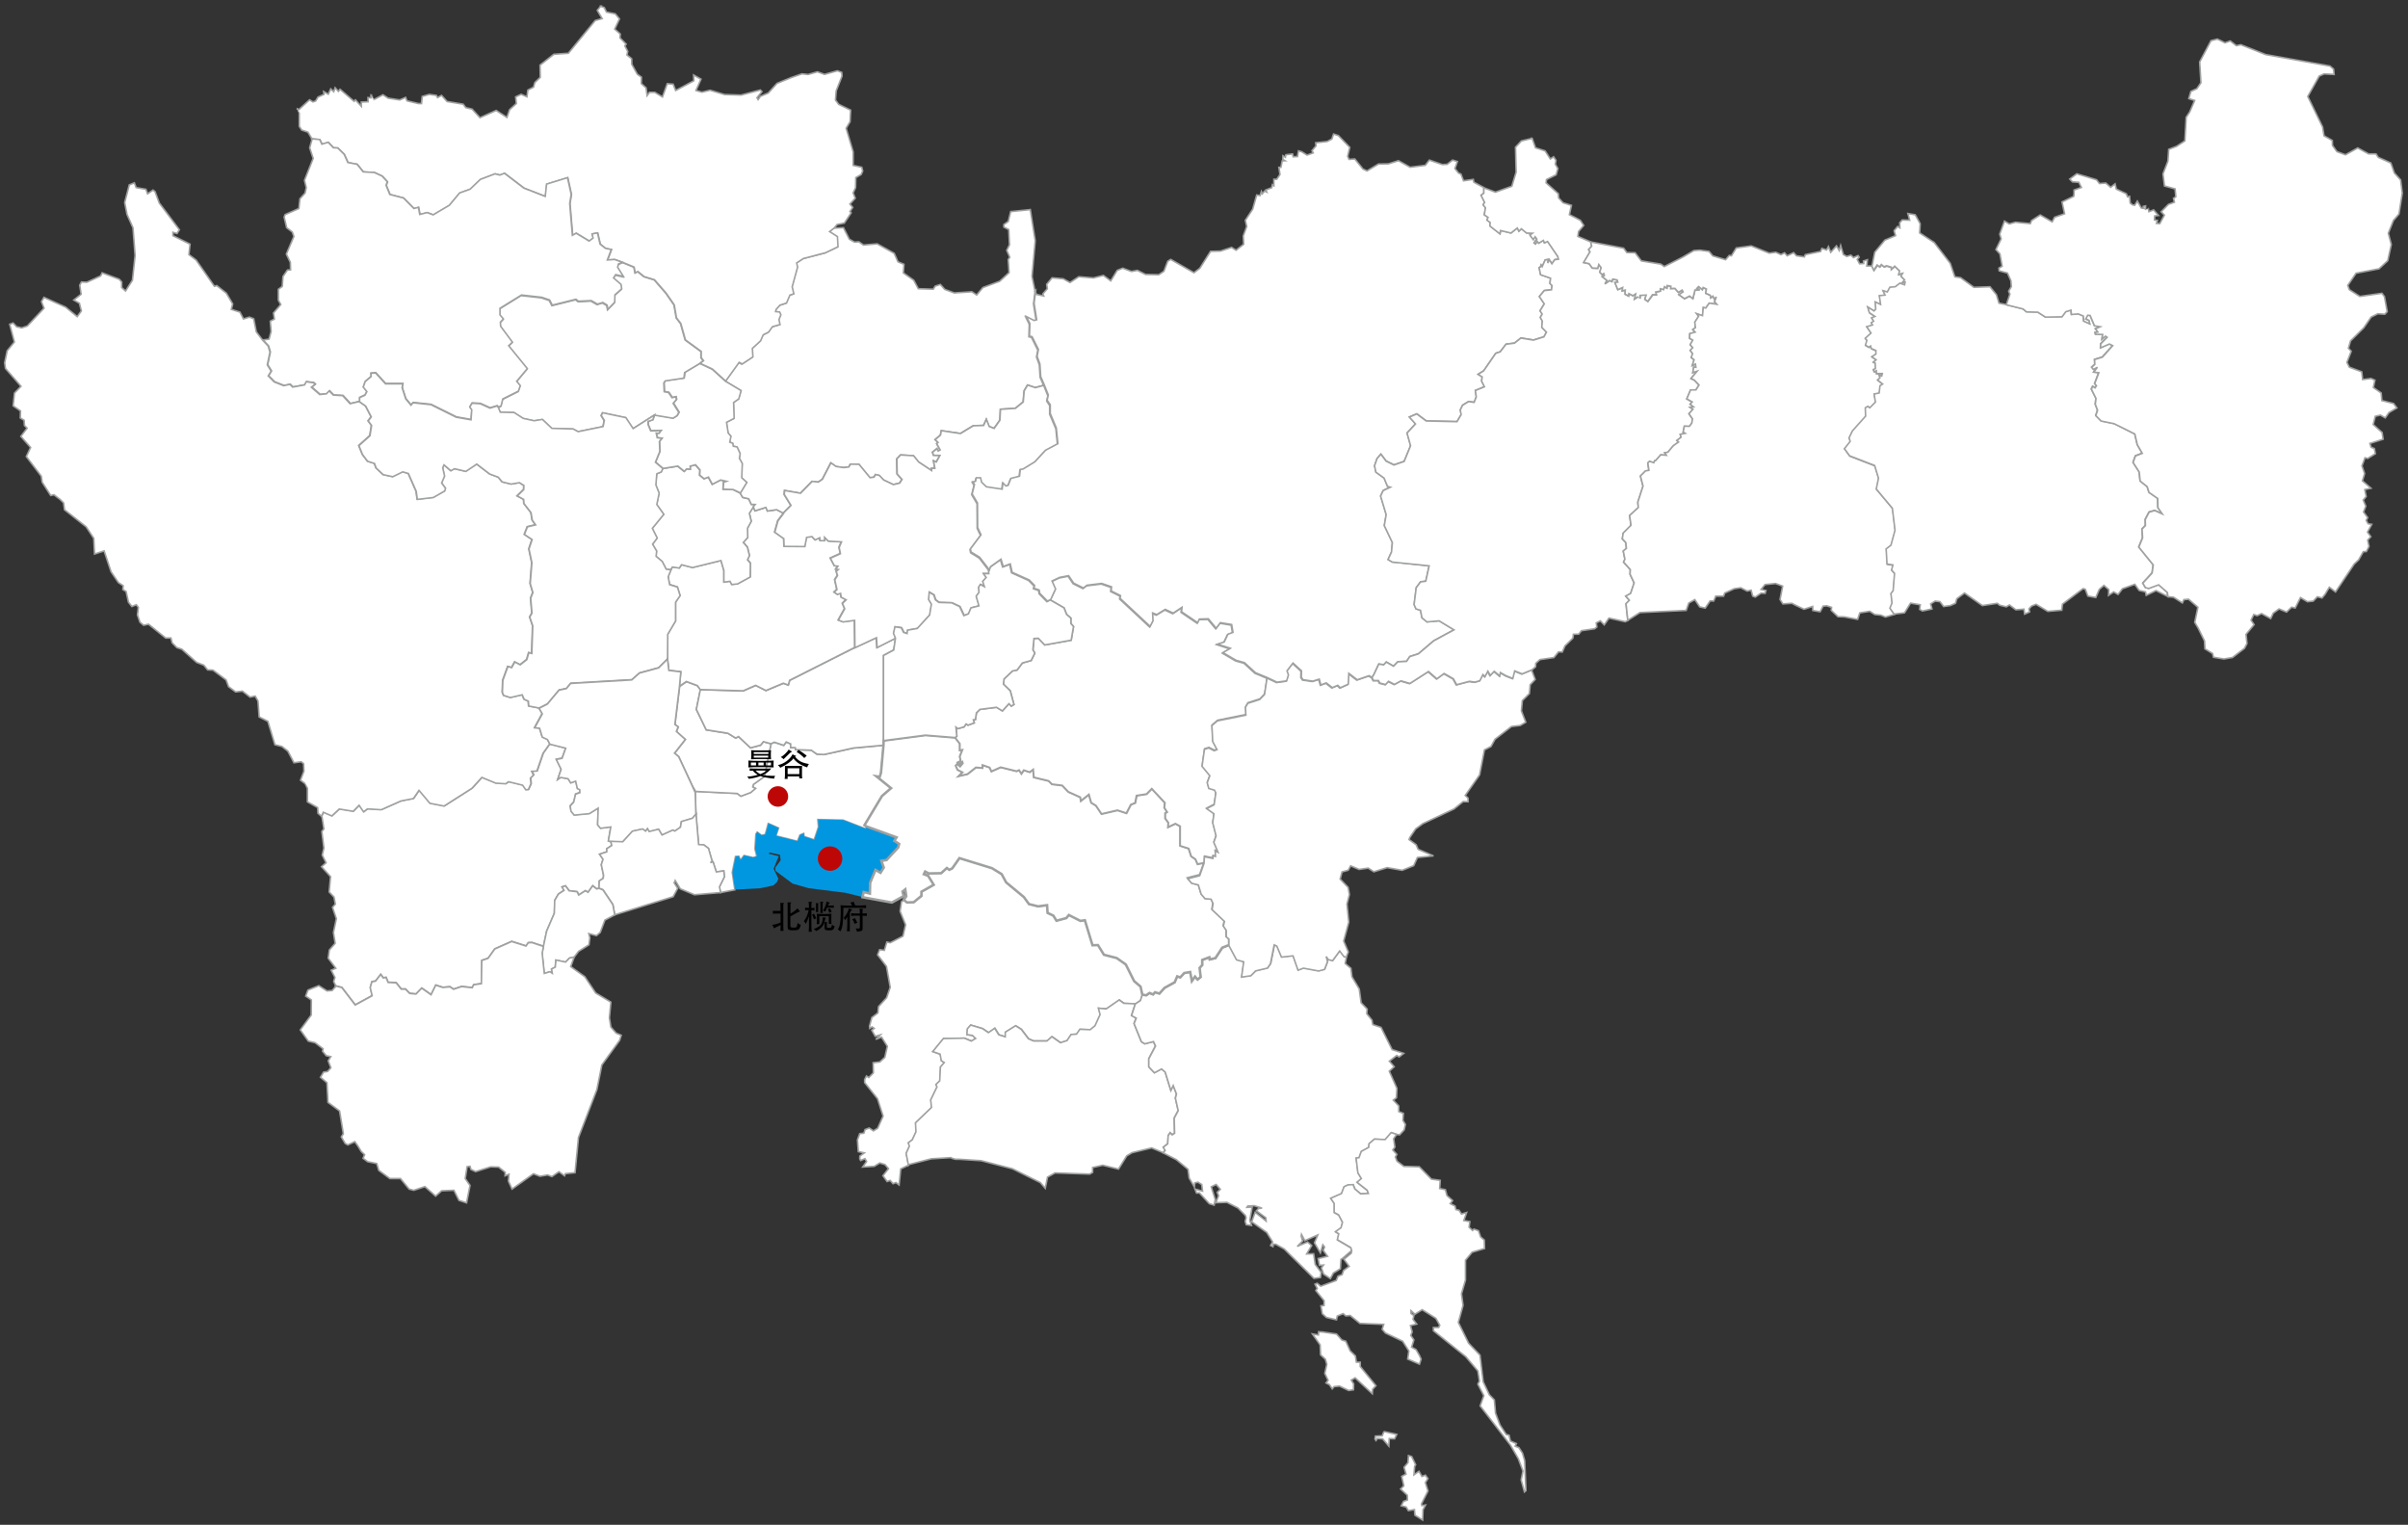 <?xml version="1.0" encoding="UTF-8"?>
<svg id="map" xmlns="http://www.w3.org/2000/svg" version="1.1" viewBox="0 0 3070.4 1943.9">
  <rect x="0" y="0" width="3070.4" height="1943.9" fill="#333333" stroke="none"/>
  <!-- Generator: Adobe Illustrator 29.3.1, SVG Export Plug-In . SVG Version: 2.1.0 Build 151)  -->
  <defs>
    <style>
      .st0 {
        stroke-width: 3.2px;
      }

      .st0, .st1 {
        fill: #fff;
        stroke: #9fa0a0;
      }

      .st2 {
        fill: #bd0707;
      }

      .st3 {
        fill: #0097e0;
      }

      .st1 {
        stroke-width: 2px;
      }
    </style>
  </defs>
  <path id="TH-10" class="st1" d="M983.1,948.3l4.2-2,12.1,4,3.1-4.3,5.6,2.5v4.6l6,.2.3,2.5,20.1.7,7.1,5,9,.5,37.6-8.3,38.3-3.5h0l-3.2,35.2-1.6,4.9-4.2-.6,18.7,15.1-11.6,10-22.3,37.2,2.3,1.5h0l-.7,3.2-29-11.2-32.1-.7.8,9.5-5.5,16.4-12.9-4.3-.4-3.9-4.8,2-3.2,8-27.4-6.9,3.3-10-13.1-5.8-3.8,14-4.8,1.2-5.5-4.2-1.7,2.6-1.2,18.9,2.4,9.4-4.6,1.6-11.7-2.7-4.6,6-2.1-5-4.2.3-4.1,20.4,3.3,22.1h0l-18.3,3.5h0l-1.4-7.3,6.3-12.9-.8-7.4-9.5,1.3-4.2-12.9-3.3,1.1,2.1-2.1-4.6-16.1-6-4.5-6.6-.4-3.3-38.5h0l-.8-27.6-4.1-9.3h0l4.4,7.6,53.1,2.6,4.6,3.5,12.5-4.7,6.1-5.2-3.5-1.9.8-3.2,14.3-10.3,8.2-41.5h0Z"/>
  <path id="TH-11" class="st3" d="M937.2,1134.3l-3.3-22.1,4.1-20.4,4.2-.3,2.1,5,4.6-6,11.7,2.7,4.6-1.6-2.4-9.4,1.2-18.9,1.7-2.6,5.5,4.2,4.8-1.2,3.8-14,13.1,5.8-3.3,10,27.4,6.9,3.2-8,4.8-2,.4,3.9,12.9,4.3,5.5-16.4-.8-9.5,32.1.7,29,11.2.7-3.2h0l38.6,14-2.8,4.4,6.1,4-1.2,4.5-14.8,16-6.7,1,3.1,8.7-4.2,6.6-6.3-3.7-6.9,16.5-.3,13.7-7.9-2-1.5,6.6h0l-21.8-5.5-47.2-5.9-20.3-5.8-21.8-16.2-.4-4.1,6.9-9.4-.9-7.1-13.3-2.9-1.1,1.6,12.8,3.2-6.5,16,6.1,12.6-2,4.6-4.4,4-16.8,3.6-32,1.7v.2h0Z"/>
  <path id="TH-12" class="st1" d="M893,879.4l-5.1,25.1,12.6,26,27.6,4.4,10,6.1,3.6-1.9,15.3,14.4,12.8-3.4,3.6-4.5,9.7,2.7h0l-8.2,41.5-14.3,10.3-.8,3.2,3.5,1.9-6.1,5.2-12.5,4.7-4.6-3.5-53.1-2.6-4.4-7.6h0l-17.1-36.7-5.3-4.4,13.8-17.5-11.4-10.2,2.3-5.8-4.2-3.1,5.9-48.5h0l8.8-6.1,14,5.2,3.7,5.1h0Z"/>
  <path id="TH-13" class="st1" d="M1089.7,825.7l27.5-12.8.8,12.6,23.9-12.1h0l-2.2,15.1-13,7v108.5h0l-.2,6.1h0l-38.3,3.5-37.6,8.3-9-.5-7.1-5-20.1-.7-.3-2.5-5.9-.2v-4.6l-5.7-2.5-3.1,4.3-12.1-4-4.2,2h0l-9.7-2.7-3.6,4.5-12.8,3.4-15.3-14.4-3.6,1.9-10-6.1-27.6-4.4-12.6-26,5.1-25.1h0l54.7,1.6,15.9-7,13.1,6.6,22.2-9.3,6.3,2.3,1.8-6.1,82.9-41.8h-.2Z"/>
  <path id="TH-14" class="st1" d="M960.8,646l1.9,5.3,14.1-4.4,1.8,4.6,11.9-1.7,8.3,4.3h0l-7.2,9.5-4,14.5,11.5,8.1.4,9.9,26.4.2,2.3-11.7,6.8-1,4.1,4.3,5.8-2.8.5,3.7h5.6v-4.2l4.9,4.9,16.8.9-3,7.1,1.6,8-12.8,5.8,5.1,9.6,4.5.5-2.7,3.9,3.2.4-2.6,2.2,1.6,5.5-3.5,5.4,2.8,12.4-3.6,3.4,4.2,2.8,4-1.3.8,4.9,6.3,3.3-4.7,4.6,2.9,6.8-8.1,14.5,6.1,2.3,14.6-2,.4,34.9h0l-82.9,41.8-1.8,6.1-6.3-2.3-22.2,9.3-13.1-6.6-15.9,7-54.7-1.6h0l-3.7-5.1-14-5.2-8.8,6.1h0l1.7-18.6-15.3-1.8-1.7-14.8h0l.2-31.3,10.1-17v-23.9l5.6-8.4-3.4-10.9-10-3.1-1.8-10,3.6-9h0l2-3.5,8.9,1.3,2.8-4.2,14,3.6,36.3-8.9,3.7,12.7v14.8l7.7-1.1,2.2,4.1,7.4-.7,16.2-8.9.2-17.6-3.7-4.3,2.5-5.3-2.6-10.7-5.2-6.1,5.6-6.3-.2-11.9,4.7-8.8-2.4-10.1,5.2-8.4v.2h0Z"/>
  <path id="TH-15" class="st1" d="M845.1,597.3l18.9-3,8.3,6.7,2.9-3.1,4.8.3-.3-3.8,6.9-1.8,5.7,6.6-.4,6.6,5.6,4.6,5.6-2.1,4.9,9.2,10.6-5.5,7.4,1.7-3.6,1.2-.6,8.8,12.9.5,9.1,4.4h0l3.3,5.6,7.7,1.8,3.2,7.1,5,.2-2.3,2.8h0l-5.2,8.4,2.4,10.1-4.7,8.8.2,11.9-5.6,6.3,5.2,6.1,2.6,10.7-2.5,5.3,3.7,4.3-.2,17.6-16.2,8.9-7.4.7-2.2-4.1-7.8,1.1v-14.8l-3.7-12.7-36.3,8.9-14-3.6-2.8,4.2-8.9-1.3-2,3.5h0l-6.1-.7-5.1-9.9-7.8-6.5.7-6.8-5.2-8.7,5.9-7.8-6.2-12.4,14.6-17.9-8.9-12.5,3-14.4-4.2-10.6,1.2-14.2,5.7-2.3,2-4.3h.2,0Z"/>
  <path id="TH-16" class="st1" d="M1313.7,267.1l6.3,39.9-4.1,45.4,3.9,19h0l-2,16.1,3.3,21.1-3.3.9-9.8-5,4.4,8.9-.5,16,3.3.7,8.1,16.3-1.7,8.8,3.6,9.8,1,16,4.4,10.2h0l-10.6,2.9-9.9-3.3-4.3,7.3-1.3,14.3-10,8.1-19,1.2-.7,13.9-7.4,10.5-6.3-2.5-3.6-9.1-3.5,7.8-13.1.4-16.4,9.9-24.4-3.6-1.1,5.6-6.8,5.8,3.7,3.5-1.7,1.7,4.4,7.9-2.6,1.4-1.5-3-5.7,4.6,1.4,3.8,8.1.2-4.6,8.4-3.5-1.5,1.6,9.5h-4.2v3l-16.6-11-6.4-7.9-16.5-1-4.8,5,.4,19.2,6.2,7-3,4.7-8,1.9-12.5-5.9-5.3-5.7-5-1.2-1.9,3.3-5.1.7-14.1-17.1-10.8-.2-2.1,3.6-6.8.8-9.5-1.4-6.6-4.6-10.8,20.9-5.3,3.6-7.8-.9-14.8,15.1-20.3-3.5-.5,5,8.6,14-9.7,9.8h0l-8.3-4.3-11.9,1.7-1.8-4.6-14.1,4.4-1.9-5.3h0l2.3-2.8-5-.2-3.2-7.1-7.7-1.8-3.3-5.6h0l8.2-13.5-6.5-5.9.7-18.2-3.7-6.6,1-5.9-3.9-8.6-4.9-.9-.6-3.7-3.9-1.5,1.5-7.6-3.5-4-2.1-13.7,9.7-5-.7-20.3,6.6-4.5,3-10.6-20-12h0l17.2-23.9,3.9,2.1,13.6-9-.7-10.9,10.5-9.6,3.4-7.7,6.8-3.4,4.9-6.9,9.7-2.8-1.4-6.2,2.5-6.3-1.7-3.5-5.1-.5.7-2.8,4.9-5.4,8.4-2.7,4.3-10.1,5-1.6-2.1-8.9,6.9-25.2-1.2-5.3,8.7-5.7,28.1-7.3,15.9-7.6-.7-13-10-6.4,5.8-4.5h0l12.6-.6,7.5,14.7,6.6,3.7,5.5-.4,5.9,4.1,17.5-1.5,21.7,12.1,4.8,10.8,7.6,3.2-.7,11,13.2,9.3,5.8,10.8,19.1.6,2.5-3.9,6.5-2.1,5.7,6.3,12.1,4.5,22.4-1.5,6.2,4.1,7.9-9.5,21.4-8,12-11-1.1-16.7,2-2.9-3.9-8.8,3.5-7.1-1-19.4-6.2-3.2v-3.2l5.6-3.9,3.1-12.6,24.6-2.5.3-.2h0Z"/>
  <path id="TH-17" class="st1" d="M892.4,463.4l15.7,7.3,16.9,15.3h0l20,12-3,10.6-6.6,4.5.7,20.3-9.7,5,2.1,13.7,3.5,4-1.5,7.6,3.9,1.5.6,3.7,4.9.9,3.9,8.6-1,5.9,3.7,6.6-.7,18.2,6.5,5.9-8.2,13.5h0l-9.1-4.4-12.9-.5.6-8.8,3.6-1.2-7.4-1.7-10.6,5.5-4.9-9.2-5.6,2.1-5.6-4.6.4-6.6-5.7-6.6-6.9,1.8.3,3.8-4.8-.3-2.9,3.1-8.3-6.7-18.9,3h0l-9.5-8.1,5.6-13.7-.5-12.8,3.2-4-6-.7-1.3-6,3.5.3,2.6-3.5-13.1.5-3.3-8.1v-4l5.9-2,2.3-6.3h0l23.8,4,5.1-3.2,2.3-4.2-7.2-11.6,4.1-4.8-.7-3.4-4.9,1-4.3-6.5-5.6-1.1-.5-11.3,1.8-2.5,23.8-3.5,1-7.2,19.2-11.5-.3.4h0Z"/>
  <path id="TH-18" class="st1" d="M793.7,334.7l14.5,6,1.4,7.3,3.3-1.7,8.1,6.5,13.1,4,14.9,17.1,10.3,14.9,2.9,16.6,5.5,7.2,5.9,20.9,20.1,14.7v7.9l2.9,3.9-4.4,3.4h0l-19.2,11.5-1,7.2-23.8,3.5-1.8,2.5.5,11.3,5.6,1.1,4.3,6.5,4.9-1,.7,3.4-4.1,4.8,7.2,11.6-2.3,4.2-5.1,3.2-23.8-4h0l-27.3,17.4-9.3-14-29.6-6.2-1.7,3.5,3.9,6.3-1.6,7.8-31.9,6.5-6.2-3.4-27.2-.8-12.1-11.4-10.5,1.7-13.9-3-11.7-7.5-17.6-.4-2.5-6.1h0l3.3-1.4,2.2-8.9,19.9-10,2.4-7-4.6-5.5,13.6-16.2-23.8-29.2,4.8-4.5-15-20.2-.4-5.3,3.9-4.1-4.3-5.2v-8.4l27.3-16.9,25.8,2.9,10.1,3.4,3.4,6.6,30.2-7.5,3.2,2.5,16.3-.8,7.9,4.5,6.8-2.1,5.5,3.3,1,5.4,8.7-9,.3-9.5,8.6-7.6-.9-5.7-9.5-8.2,2.7-4.2,9.8,2.2-7.3-11.6,1-4.1,5.2-2.2.5-.4h0Z"/>
  <path id="TH-19" class="st1" d="M998.9,654.1l9.7-9.8-8.6-14,.5-5,20.3,3.5,14.8-15.1,7.8.9,5.3-3.6,10.8-20.9,6.6,4.6,9.5,1.4,6.8-.8,2.1-3.6,10.8.2,14.1,17.1,5.1-.7,1.9-3.3,5,1.2,5.3,5.7,12.5,5.9,8-1.9,3-4.7-6.2-7-.4-19.2,4.8-5,16.5,1,6.4,7.9,16.6,11v-2.9h4.1l-1.6-9.5,3.5,1.5,4.6-8.4-8.1-.2-1.4-3.8,5.7-4.6,1.5,3,2.6-1.4-4.4-7.9,1.7-1.7-3.7-3.5,6.8-5.8,1.1-5.6,24.4,3.6,16.4-9.9,13.1-.4,3.5-7.8,3.6,9.1,6.3,2.5,7.4-10.5.7-13.9,19-1.2,10-8.1,1.3-14.3,4.3-7.3,9.9,3.3,10.6-2.9h0l5.3,13.3-1.5,6.7,3.8,5.7v11.1l7.9,18.5,2,20-15.7,8.4-13.7,14.8h0l-15.1,9.2h0l-3.4.4-1,8.7-11,2.8-3.5,8.9-2.9.7-3.8-3.9-.9,8-20.1-3-6.1-5.8-1.4-5.6h-5.4l-1,4.5-3.6.5,2.3,3.4-3,12.1,6.8,11.5.2,31.4,4.3,9.2-13.5,18,.8,3.9,11,6.8,12.4,16.1h0l.3,3.5h-6.9l3.6,4.9-4.5,5.1,2.2,6.7-5.2-2.8-2.2,3.5.5,6.6-3.6,4.9,3.5,12.3-10.2,2.6-3.2,7.6-5.8,2.2-5.4-11.5-10.1-4.8-16.4-.5-4.4-3.3-2.1-6.3-5.8-3.4-.7,9.4,3.5,5.8-2.3,13.9-15.7,17.1-12.5,2.2-.5,4.3-4.5-1.5-2.9-5.9-8.1-1.2-1.8,8.3,2.5,6.2h0l-23.9,12.1-.8-12.6-27.5,12.8h0l-.4-34.9-14.6,2-6.1-2.3,8.1-14.5-2.9-6.8,4.7-4.6-6.3-3.3-.8-4.9-4,1.3-4.2-2.8,3.6-3.4-2.8-12.4,3.5-5.4-1.6-5.5,2.6-2.2-3.2-.4,2.7-3.9-4.5-.5-5.1-9.6,12.8-5.8-1.6-8,3-7.1-16.8-.9-4.8-4.9v4.3h-5.7l-.5-3.7-5.8,2.8-4.1-4.3-6.8,1-2.3,11.7-26.4-.2-.4-9.9-11.5-8.1,4-14.5,7.2-9.5-.2-.4h0Z"/>
  <path id="TH-20" class="st1" d="M1152.6,1147.4l4,3.3,8.5-.3,10.1-8.1v-5.3l15.5-8.8-7-11.5-5.5-2.1,1.6-3.4,4.7,2.3,15.7-.3,7.3-6.6,3.2,2.3,3.8-1.9,9.2-13,41.5,12.8,12.4,7.6,5.6,10.5,22.6,18.7,6.5,9,11.7,2.9,11.5-1.5.5,9.9,7.3,3.4,4,6.6,12.6-3.6,3.1-3.9,14.8,7.5,5.7-.8,9.7,31.9,7-.2,7.6,12.3,16.4,4.2,11.5,8.2,10.7,21.2,8.2,7,2.2,10.2h0l-2.4,7.5-6.4,4.4h0l-14.7-.6-5.9-4.3-16.5,11.4-9.9-.9,2.2,8.1-6.5,14.3-6.1,5-13.2-.5-4.3,6.2-7,.4-5.2,7.8-8.4,2.7-10.9-7.7-6.3,5.4h-17.1l-6.5-2.7-9.2-12.1-7.2-4.5-13,8.2v5.9l-8.4-2.6-5.2-8.3-8,5.6-7.6-5.2-15.2-4.5-4.2,4.9-.5,7.3,7,1,4.1,3.9-5.5,3.3-8.9-3.7-26.7.5-13.6,16.6,9.4,3.3,1.5,8.3,3.8,2.4-4.9,5.6-.9,17.7-4.8,4.7,1.4,3-8,16.6.9,9.7-20.4,19.6.6,11.4-4.7,10.2-5.1,3.8,1.3,4.4-4.1,9,2.9,15h0l-10,4.8-2.1,20.5-4-3.1-3.7,1.5-3.7-4.2-3.9,1.4-5.3-7.4,7.1-9-4.5-5.2-6.7-2-7,4.3-14.7.8,5-7-2.1-3.6-5.5,2.3-1.2-2.3.2-3.4,5.7-4-7.7-1.6-1.1-15,2.9-7.9,5.3-.6,1.5-4.6,5.3-2,5.4,3.6,5.4-3.3,6.9-15.5-7.1-22.1-16.4-20.6v-3.9l2.3-4.5,3,1.9,5.8-5.9-.3-12.9,8.5-1,6.4-5.9,3.2-14-7.4-11.8-7.3,2.9,5.7-5.7-6.4,1.8-4.4-7.7,3.1-2.4-2.7-1.9-3,1.9-.3-2.9,3-11,7.7-5.8.8-8.1,10.3-11.3,4.6-13.3-4.8-26.6-11.3-14.8,2.6-6.5,6,.8,3.2-10.6,4.3.9,16.3-8.4,3.3-14.5-7-17.2,1.8-12.2,3.1-2.1h0Z"/>
  <path id="TH-21" class="st1" d="M1158.3,1485.3l-2.9-15,4.1-9-1.3-4.4,5-3.8,4.7-10.2-.6-11.4,20.4-19.6-1-9.7,8-16.6-1.4-3,4.9-4.7.9-17.7,4.9-5.6-3.8-2.4-1.5-8.3-9.4-3.3,13.6-16.6,26.7-.5,8.9,3.7,5.5-3.3-4.1-3.9-7-1,.5-7.3,4.2-4.9,15.1,4.5,7.6,5.2,8-5.6,5.2,8.3,8.3,2.6v-5.9l13.1-8.2,7.2,4.5,9.2,12.1,6.5,2.8h17.1l6.3-5.5,10.9,7.7,8.4-2.7,5.2-7.8,6.9-.4,4.3-6.2,13.2.5,6.1-5,6.5-14.3-2.2-8.1,10,.9,16.5-11.4,5.9,4.3,14.7.6h0l-4.8,14.8,5.9,3.3-2.7,6.9,9.3,23.2,4.3,2.7,11.1-2.9,2.6,5.7-8.5,16.2v10.2l7.1,7.6,9.1-4.9,4.7,4,7.2,23.3,3-6.3,4.2,10.9-1.4,5.2,3.6,16-5.1,9.6.5,19.3-3.1,2-2.6-2.6-2.4,3.6-.6,10.5-5.7,4.4,2.4,3.9-2.5,3.2h0l-14.7-6.1-25.1,6.1-6.7,4-10.5,16.9-20.1-4.9-12.9,2.9v6.2l-3.8,2.2-44.1-1.5-9.6,5.3-2.9,14.3-6.3-7.3-35.5-17.6-40-10.3-24.8-1.6-3-.2h-4.8l-3.8-1-2.2-1.1-24.9,1.5-29.2,7.5v.5h0Z"/>
  <path id="TH-22" class="st1" d="M1723.5,1594.2l-12,10.4-1.7.9-.7,12-8.9,5.4-3.9,7.1-8.6-5.7-2.8-7.9,2.7-3.6-5.2.3-1.6-8.6,12-2.9-5.5-7.5,1.6-4.4-2.2-2.8-3.1,10.4-7.5-12.9,4.2-10-16.6,7.3-4.2-8-.4,2.1,1.9,6.3-6.9,6.9,13.2-5.6,5.2,4.5-6.4,10.7,8.9-.2,2,13.6,7.5,10-.8,6.6-8.3,1.2-37.9-37.5-10.4-5.9-3.5-.3-.5,3.2-3-1.5,2.6-4.5-7.5-12.1-19.2-13.6,4.4-12.1,14,11.2-.4-4.2-12-8.9,2.7-2.9,4.5-.5-10-3.1-8.2.4-1.1,1.7,6.7-.3-3,16.7,2.1,6.7-6.7-1-1.3-4.2,1.2-4.7-1-2.9-9.4-9.5-14.1-7.2-14.1.5,3.5-9-1.8-4.2,4-3.9-5.3-6.2-6.3,3,5.1,16.2-1.4,7.2-6.2-1.9-12.6-13.7-3.6.2-2.1-5.2,9.7,2.7-1-8.4-4.8-3-4.1.9-.5,5.2-6.6-11.3-1.5-11.2-14.9-12.3-16.7-8.6h0l2.5-3.2-2.5-3.9,5.7-4.5.6-10.4,2.5-3.6,2.6,2.6,3.1-2-.5-19.2,5.1-9.6-3.6-16,1.4-5.2-4.2-10.9-3,6.3-7.2-23.4-4.6-4-9.1,4.9-7.2-7.6v-10.3l8.6-16.2-2.6-5.7-11.1,2.8-4.3-2.6-9.4-23.2,2.8-6.9-6-3.2,4.8-14.9h0l6.5-4.3,2.4-7.5h0l5,.9,4.2-3,4.6,1.9,2.5-2.8,5.6,1.7,6.6-7.3,13-7.1,3.2-7.6,3.9,1.4,5.1-5.6,7.6-1.2,2.1,11.5,4-5.7,3.2,3.8,3.9-3.2-1.3-11.7,3.5-3.6-.2-6.4,9.1-3.4.4,2.8,7.5-1.8,8.6-13.2,8.8-3.5h0l9.7,18.2,9.1,2.4-2.7,19.5,11.7-1.7,6.2-6.1,15.1-3.6,3.8-5.6,4.8-24.1,3.3,1.5,5.9,14.1,14.7-1.7,6.3,18.3,6.9-2.5,19.5,3.6,7.4-2,3.8-9.9-1.7-6.5,2.8,4,5.4,1.3,9.1-12.4,5.8,7.7,2.6-.2h0l-1.7,9,7.3,6.2,1.3,10.7,9.3,15.6,2.4,17.6,7.7,8-.5,5.9,6.6,8.1,1.1,5.8,10.5,3.6,14.1,28.3,14.8,4.8-5.8,4.5-3.1-1.8-9.4,7.2,6.2,7.1-6.3,5.7,9.7,21.8-.5,12-4.1,3.1,7,7.4v7.2l5.9,2.3-.6,8.9,3.2,5.2-1.6,7-5.8,6.2-3.6-.4h0l-6.9-2.3-7.8,8.9-13.6-.6-6.8,5.8-.4,4.7-9.5,5.2-3,8-3.7.5,2.4,18.9,4.4,7.3-5.6,4.7,12.8,10.1,1.7,4.2-9.9.5-7.5-6.3-2.1-5.5-6.6.4-4.9,2.3-3.3,8.8-13.7,6,4.5,6.6v11.5l5.7,3.1,4.8,9.4-1.9,7.1-7,5,4.1,2.7-1.8,7.5,17.2,10.1,1,3.6v-.3h0Z"/>
  <path id="TH-23" class="st1" d="M1803.8,1869.3l-.9,10.9,6.4-4.5,3.8,6.6,4.4-1.7,3.2,4.4-3.2,5.1,3.3,10.7-4.8,9.5-3.5,7,.6,2.2,4.6-.8-3.2,6-.5,13.1-9.8-6.1-.7-7.2-7.7,1.4-2.9-4.7-6.2-1.5,2.9-5.6,5-1.8-.2-6.1-8.5-7.9,4.1-4.1-2.7-12,5.5-2.9-2.5-8.7,5-5.9.6-9,4,1.1,5.2,10.5-1.4,2.1h0ZM1764.5,1825l16.5,3.7-2.8,5.6-6.8-.3-.5,9.6-7.9-9.2-6.8-.5-1.7,2.6-1.3-2,.6-3.7,8.6-.3,2.2-5.4h0ZM1684.9,1697.9l19.3,2.8,6.7,7.6,5.1,1.6,5.5,12.2,6.7,6.5,1.3,8h4.9v5.5l20,24.5-4.2,4.5-.4,5.7-21.9-20.2-5,2.9,3.1,4.8-.2,7.5-6.1.9-11.7-5.6-6.8.6-2.5,2.9-3.6-5.3-4.3-2.2,2.6-3.4-4.2-8.8,2.6-11.6-1.9-6.5-6.1-5.6-.5-12.6-9.9-14,7.7,1.3.3-4.2,3.5.4v-.2h0ZM1723.5,1594.2l-1.1-3.7-17.2-10.1,1.8-7.5-4.1-2.8,7-4.9,1.9-7-4.9-9.4-5.7-3.1v-11.5l-4.5-6.6,13.8-6,3.3-8.7,4.9-2.3,6.6-.4,2.1,5.5,7.5,6.3,9.9-.5-1.6-4.2-12.9-10.1,5.5-4.7-4.4-7.3-2.3-18.8,3.7-.5,2.9-8,9.5-5.2.5-4.7,6.8-5.8,13.6.6,7.8-8.9,6.9,2.3h0l-3.8,5.6,1.6,10.6-2.7,3.7,5.2,5.6-1.9,3.3,2.1,5.4,8.8,6.6,19.6.5,15.4,15.7,11.3,1.6-.7,10.4,7.3,1.5,2,7.5,7.2,6.3-3,4,6.1,3,1.1,4.6,4,.8,3.1,4.8,6.6-1.9-3.6,10.2,7.7,1.4-1,7.1,4.5,4.2,1.7-1.8,5.8,2.1,2.7,7.9,4.7,4,.3,10.8-15.8,4.7-8.5,10.2v25.3l-5.1,17.5,2,14.7-6,21.8,13.1,26.5,14.5,15.2,4.1,34,7.8,16.5,6.4,6.6,1.5,16.8,5.7,15.1,7.9,12.1,3.7,1,1.7,7.4,7.6,3.3-1.5,3.3,4.7,1.8,4.6,7.1,2.8,9.5,1.6,38.3-1.9,1.6-4.2-15.3,2.3-11.3-5.9-15.7-10.1-17.4-38.6-50,4.7-13-7.6-14.7,2-3.9-2-12.9-15.3-18.1-41.4-33.2v-4.1h6.7l1.4-2.9-5-8.8-17.4-11-9.3,5.8-5-4.6v3.6l3.7,2.7-1.1,4.8,4.7,6-8,1.9,2.2,8.1-1.8,4.5,4,5.7-2.9,9.2,5.7,3.2,4.3,7.4,2.1,4.7-2.1,6.4-15-6.5,1.5-10.3-7.9-12.4-22-10.5-4.1-4.7,1.9-6.3-30.3-1.2-12.4-10.1-5.6.5-3.4-2.9-7.5,3.1-1,4.8-12.8-3-5.3-4.8-1.7-10,4-.5v-6.1l-10.5-12.9,1.8-2.8-2.9-5.3,2.8-1.2,4.6,3.7,19.7-7.3,2.3-5.5,5.2-1.9,1.8-5.3,7.2-5.3-6.7-9,9.4-7.8.4-3.3h.1Z"/>
  <path id="TH-24" class="st0" d="M1126.7,944.1l53.5-7,37.9,3.1h0l6,7.8v8.2l3.4-.6-3.4,8.8,1.2,5.9-3.6,1.8,1.9,1.8,3.7-3.1.7,2.3-3.7,4.4-3.7-3.2-1.6,1.9,2.2,5,6.5,3.3-4.4,4.5,10.3-2.4,10.8-8.5,8.1.7.2-3.8,9.4,3.3,2.2,4.8,11.7-5.2,20.2,5,3.4-1.4,2.8,4.4,3-4.3,7.6,2.5,4.6-3.5.9,10.2,18.8,4.5,4.2,4.2,13.1,1.6,7.8,8.2,15.3,6.9.7,4.4,10.2-8.1,3,10.7,6,3.6,7.1,10.6,20.2-4.7,11.3,3.7,5.6-10.8,5.5-2.2,1.8-9.3,12.8-2,6.8-6.9,16.9,18.1-.7,6.3,3.7,5.8-2.6,1.5v6.4l4,5.4-.3,5.4,9.1-4.3,6.3,3.4v24.9l10.8,3.5,3.2,9.9,5.4,3.7,2.7,6.2,8.4-1.8h0l-5.6,15.9-15.1,3.9,4.9,5.8,8.5,2.1,3.6,11.8,4.9,5.7,7.7.7,2.6,5.5-1.3,7.8,15.8,15-1.4,6,3.7,5.4v8.3l3.3,2.9v8.3h0l-8.8,3.5-8.6,13.2-7.4,1.8-.4-2.8-9.1,3.4v6.5l-3.3,3.6,1.3,11.7-4,3.2-3.2-3.8-4,5.7-2.1-11.5-7.6,1.3-5.1,5.6-3.9-1.3-3.2,7.5-12.9,7.1-6.6,7.3-5.6-1.7-2.4,2.8-4.6-1.9-4.2,3-5-.9h0l-2.2-10.2-8.2-7-10.6-21.2-11.6-8.2-16.3-4.2-7.6-12.3-7,.2-9.7-31.9-5.7.8-14.8-7.5-3.1,3.9-12.6,3.4-4-6.5-7.4-3.5-.6-9.8-11.4,1.5-11.7-2.9-6.5-9-22.6-18.7-5.7-10.5-12.4-7.6-41.5-12.8-9.1,13-3.8,1.9-3.1-2.3-7.3,6.6-15.7.3-4.7-2.4-1.6,3.4,5.5,2.1,7,11.4-15.6,8.8v5.3l-9.9,8.1-8.5.3-4-3.2h0l3.1-4.7-1.3-8.8-3.5,2.8,1.4,5.8-15,8.2-37.4-6.8h0l1.5-6.6,7.9,2,.3-13.7,6.9-16.5,6.3,3.7,4.2-6.6-3.1-8.7,6.7-1,14.8-16,1.2-4.5-6.1-4,2.8-4.4-38.6-14h0l-2.3-1.5,22.3-37.2,11.6-10-18.7-15.1,4.2.6,1.6-4.9,3.2-35.2h0l.2-6.1h0Z"/>
  <path id="TH-25" class="st1" d="M1339.2,764.9l6.1-13.3-4.5-10.1,9.6-4.6,11.5-2.2,6.4,9.5,12.5,6.2h0l4.5-3.5h0l18.8-2.3,12.5,4.3-.4,5.3,11.9,5.9-.6,3.5,38.3,35.7,3.7-7.1-.5-10,5.3,2.1,10.8-6.6,10.2,4.7,11.2-7.4-.6,5.7,20.5,13.9,2.2-4.6,11.5-.3,10,12,5.3-7.1,14.4,2.4,1.7,10-6.5,2.4-4.7,9.9-8.5,2.7,16.3,5.3-9.4,5.5,16.7,9.8,10.7,3,14,12.8,15.5,6.4h0l-3,19.8-6.2,6.4-15.1,4.8-3,5.1.5,10-36.3,7.3-7,6,1,20.3,5.5,10.4-3.6,1.4-6.9-3.5-5.5,1.7-3.1,21.7,9.9,12-3.3,8.9,2,7.3,7.3,2.2,1.7,3.6-2.2,15-9.5,4.9,9.3,6.6-1.6,11.4,4.3,16.8-2.9,8.2,5.4,12.7-3.7-1.8.5,7-3.3-.4v3l-10.9-2.2-.4,8.3h0l-8.4,1.8-2.7-6.2-5.4-3.7-3.2-9.9-10.9-3.5v-24.9l-6.2-3.4-9.1,4.3.3-5.4-3.9-5.4v-6.4l2.5-1.5-3.7-5.8.7-6.3-16.9-18.1-6.8,6.9-12.8,2-1.8,9.3-5.5,2.2-5.6,10.8-11.3-3.7-20.2,4.7-7.1-10.6-6-3.6-3-10.7-10.2,8.1-.7-4.4-15.3-6.9-7.8-8.2-13.1-1.6-4.2-4.2-18.8-4.5-.9-10.2-4.6,3.5-7.6-2.5-3,4.3-2.8-4.4-3.4,1.4-20.2-5-11.7,5.2-2.2-4.8-9.4-3.3-.2,3.8-8.1-.7-10.8,8.5-10.3,2.4,4.4-4.5-6.5-3.3-2.2-5,1.6-1.9,3.7,3.2,3.7-4.4-.7-2.3-3.7,3.1-1.9-1.8,3.6-1.8-1.2-5.9,3.4-8.8-3.4.6v-8.2l-6-7.8h0l2.1-1.7-1.1-11.6,2.4,1.9,7.9-2.2,2.7-3.8,2.3,1.6,8-2.9-1.1-4,2.6-.2,1.3-8.6,4.4-4.4,21.2-2.7,7.5,4.6,8.4-9.2,3,3.1,3.3-2-4.7-17.5-8.7-8.5.8-6.6,10.7-10.2,5.9-1.2,6.8-9,11.2-3.1,4.6-9.5-2.4-4.2,1.4-14.4,5.5-.3,8.2,8.5,33.7-6,3-17.5-3.4-3.8v-6.9l-5.5-4.7-3.2-8.3-17.6-10.2h0Z"/>
  <path id="TH-26" class="st1" d="M1260.8,727.3l1.3-4.1,13.5-9.6,2.8,9.3,9-3.3,2.4,10.7,21.8,9.8,6.8,7-.7,3.5,6.6,2.3.6,4.1,10,10.1,4.2-2.3h0l17.6,10.2,3.2,8.3,5.5,4.7v6.9l3.4,3.8-3,17.5-33.7,6-8.2-8.5-5.5.3-1.4,14.4,2.4,4.2-4.6,9.5-11.2,3.1-6.8,9-5.9,1.2-10.7,10.2-.8,6.6,8.7,8.5,4.7,17.5-3.3,2-3-3.1-8.4,9.2-7.5-4.6-21.2,2.7-4.4,4.4-1.3,8.6-2.6.2,1.1,4-8,2.9-2.3-1.6-2.7,3.8-7.9,2.2-2.4-1.9,1.1,11.6-2.1,1.7h0l-37.9-3.1-53.5,7h0v-108.5l13.1-7,2.2-15.1h0l-2.5-6.2,1.8-8.3,8.1,1.2,2.9,5.9,4.5,1.5.5-4.3,12.5-2.2,15.7-17.1,2.3-13.9-3.5-5.8.7-9.4,5.8,3.4,2.1,6.3,4.4,3.3,16.4.5,10.1,4.8,5.4,11.5,5.8-2.2,3.2-7.6,10.2-2.6-3.5-12.3,3.6-4.9-.5-6.6,2.2-3.5,5.2,2.8-2.2-6.7,4.5-5.1-3.6-4.8h6.9l-.3-3.6.3-.4h0Z"/>
  <path id="TH-27" class="st1" d="M1615.6,864.5l12,5.7,12.3-1.7,2.3-7.5-1.8-5.3,7.6-9.9,10.8,9.9h0l-.2,8.1h0l2.1,3.2,12.5,1.9,8.3-2.6,2,7.4,6.9-2.6,7.7,6,7-2.9,3.3,3.1,10.1-4.6.7-13.8,10.7,8.2,15.2-5.2,3.8,2.3h0l1.9,3.7h6.3l1.7,3.2,7.3,1.9,3.8-4.1,7.7,3.9,8.2-4.5,11.4,3.3,23.7-15.2,10.7,9.3,9.2-6.8,11.8,6.7,4.2,7.6,16.3-4.3,7,1h0l6.3-1.8h0l3.9-7.8,2.6,2.6,3.7-6.9,3.1,5.4,5-5.3,7.1,5.9.8-4.3,7.2,4.1h0l8.6,3.4h0l2.4-9.6,9.5,3.8,12.6-5.2h0l4.6,12-6.4,6.7-1,11.3-9,9-1.2,13.1,5.6,14.4-7.1,4.2-11.2,1.3-20.9,16.2-5.2,9.3-8.3,4.3-6.2,31.9-18.3,26.2,3.6,3.4v4.6l-6.3-.2-11.6,9.4-39.9,18.8-9,6.6-7.4,10.8-1.1,2.8,9.1,6.6,2.6,5.9,19.5,8.3-20.5,2.1-4.7,10.4-14.7,5.9-19.1-3.4-17,5.3-7.2-4.7-11.6,1.7-10.8-4.6-3.1,5.6-7.9,2.2-2.4,9.1,10.2,10.6,1.6,9.1-3.1,12.1,2.3,23.1-6.5,24.1,5.9,13.9-2.5,6.2h0l-2.7.2-5.8-7.6-9.1,12.4-5.4-1.4-2.7-4,1.7,6.5-3.8,10-7.5,2-19.4-3.6-6.9,2.6-6.4-18.3-14.7,1.6-6-14.1-3.3-1.5-4.8,24.1-3.8,5.5-15.1,3.6-6.2,6.2-11.7,1.7,2.7-19.5-9.1-2.5-9.7-18.1h0v-8.3l-3.4-2.9v-8.3l-3.7-5.4,1.4-6-15.8-15,1.3-7.8-2.6-5.5-7.7-.7-4.9-5.7-3.6-11.8-8.5-2.1-4.9-5.8,15.1-3.9,5.6-15.9h0l.4-8.3,10.8,2.2v-3l3.4.4-.5-7,3.7,1.8-5.4-12.7,2.9-8.2-4.3-16.8,1.6-11.4-9.3-6.6,9.5-4.9,2.2-15-1.7-3.6-7.3-2.2-2-7.3,3.3-8.9-9.9-12,3.1-21.7,5.5-1.7,6.9,3.5,3.6-1.4-5.5-10.4-1-20.3,7-6,36.3-7.3-.5-10,3-5.1,15.1-4.8,6.2-6.4,3-19.8.2-1.1h0Z"/>
  <path id="TH-30" class="st1" d="M1319.8,371.4l1.9,4,9.1,1.9-1.1-2.7,5.7-6.5-.8-5.6,6.9-8.3,14.2,1.2,8.6,4.8,11.3-7.4,18.7,1.5,12.6-3.2,9.4,7,8.2-13.4,7.1-2.8,11.1,4.2,7.6-1.4,10.4,5.2,16.9.3,6.5-4.4,4.9-12.8,3.8-2.3,29.6,17,7.4-5.6,13.8-21.7,12.6-.3,14.2-4.7,5.7,3.6,9.7-7.6-.5-10.7,4.4-12-1.8-7.8,9.4-14.3,5.1-18,4.3.7,1.7-5.1,1.1,2.9,3-3.5,2.7,1.2-1.2-2.6,7.6-2.9.8-3.9,1.9,1.4v-8.3h3.7l4.1-6.1-1.4-9.1h2.6l1.6-8.2,3.6-.2-2.8-1.6.2-4.7,3.1,1.9.6-3.2,8.5-1.1.8,3.7,5.5-.3,1.3-7.3h0l4,1.1h0l6.9,4.3,7.9-2.8-1.6-2.8,5.2-6.2-.5-3.9,14.6-1.6,6-3.1,2.2-6.4,6.1,1.9h0l14.6,15.1-2.7,11.4,1.7,3.9,7.4-.5,10.4,12.8,5.2,2.4,14.6-8.8,12.6-.2,12.9-4,14.8,8.3,19.4-2.4,5.2-6.7,16.5,5.7h0l6.2-.3h0l6.9-5.4,6.1,1.9-3.1,8.9h0l4.6,5.8h0l3,1.2,3.3,8.6,12.5-1.8.7,3.6,12.8,6.9h0v7l-3.5,2.6,4.5,9.1-1.9,3.1,3,3.7-1.5,9,4.8,3.3-1.4,3.5,4.1,3-.4,4.4,12.9,10.1.7-4.3,13.3,3.2,8.1-6.4,2,4.1,3.2-3.1,6.6,5.4,7.5.3-3.2,2.2h0l2.1,3.1h0l2.2,2.7,2.3-3.6,2.2,3-3.5,4.9,1.7,1.4,2.3-3.4,1.8,2.4,6.1-3.6,1.2,3.2,4.1-1.8,13,19,.9,3.6-4.7.6-3.7,5.2-3.5-5.2-1.8,4.3.4-4.5-3.7.6-3.8,8.5h0l-1.3-2-.7,2.2h0l-1.9,1.1,1.9,9,12.7,4.4-.8,6.7,2.7,2.7-.7,5.4-9.2,1-6.3,7.6,6.3,9.3-5.4,8.9,2.7,4.1-2.4,4.4,2.6,4.6-.7,7.9,6,6.2-3.3,6-13.3,4.1-16-2.6-8.2,6.5-10.8,1.4-7.4,9.7-5.7,1.9-15.4,22.3-7.1,4.5,5.2,3.2-.7,5.4,3.6,7.2-11.6,4.8,1.2,8.1-2.7,7-7.1-1-7.7,4.7-2.9,6,1.1,5.9-5.3,9-39.3-.9-12-9-9.4,4,7.8,8.8-10.8,11.6,4.5,16.2-8.2,20-13,4.5-10-4.9-6.7-8.8-4.8,5.5-3.2,9.2,1.7,8.2,10.4,7.5,4.4,10.6,3.7,1-9.3,4.4-3.2,7,7.1,23.6-2.4,14,10.3,21.6-1.1,12.1-4.4,9.6,5.4,3.2,47,4.8-4.3,19.6-6.7.9-5.5,7.4-2.7,21.5,2.4,5.5,5.8,1.8,1.8,9.5,6.4,5.3,15.5-1.4,19,11.5-26,14.1-19.4,16.5-11,3.5-4.1,6.1-11.2.6-5.4,5.6-9.3-5.3-3.2,3.5-6.3-.9-1.6,3.3h0l-4.3,9.3h0l-2.7,4.6h0l-3.8-2.3-15.2,5.2-10.7-8.2-.7,13.8-10.1,4.6-3.3-3.1-7,2.9-7.7-6-6.9,2.6-2-7.4-8.3,2.6-12.5-1.9-2.1-3.2h0l.2-8.1h0l-10.8-9.9-7.6,9.9,1.8,5.3-2.3,7.5-12.3,1.7-12-5.7h0l-15.5-6.4-14-12.8-10.7-3-16.7-9.8,9.4-5.5-16.3-5.3,8.5-2.7,4.7-9.9,6.5-2.4-1.7-10-14.4-2.4-5.3,7.1-10-12-11.5.3-2.2,4.6-20.5-13.9.6-5.7-11.2,7.4-10.2-4.7-10.8,6.6-5.3-2.1.5,10-3.7,7.1-38.3-35.7.6-3.5-11.9-5.9.4-5.3-12.5-4.3-18.8,2.3h0l-4.5,3.5h0l-12.5-6.2-6.4-9.5-11.5,2.2-9.6,4.6,4.5,10.1-6.1,13.3h0l-4.2,2.3-10-10.1-.6-4.1-6.6-2.3.7-3.5-6.8-7-21.8-9.8-2.4-10.7-9,3.3-2.8-9.3-13.5,9.6-1.3,4.1h0l-12.4-16.1-11-6.8-.8-3.9,13.5-18-4.3-9.2-.2-31.4-6.8-11.5,3-12.1-2.3-3.4,3.6-.5,1-4.6h5.4l1.4,5.7,6.1,5.8,20.1,3,.9-8,3.8,3.9,2.9-.7,3.5-8.9,11-2.8,1-8.7,3.4-.4h0l15.1-9.2h0l13.7-14.8,15.7-8.4-2-20-7.7-18.5v-11.1l-4-5.7,1.5-6.7-5.3-13.3h0l-4.4-10.2-1-16-3.6-9.8,1.7-8.8-8.1-16.3-3.3-.7.5-16-4.4-8.9,9.8,5,3.3-.9-3.3-21.1,2-16.1-.8.9h0Z"/>
  <path id="TH-31" class="st1" d="M1953.6,176.3l4.3,12.1,12.3,4,6.6,10.2,4.2-2.7,3,4.5-.8,4.9,3.2,5.6-2.2,7.9-12.3,6.1-.5,4.2,15.6,13.9.4,5.3,5.6,6.2,10.7,3.3-2.6,11.9,8.4,4.2h0l5.6,3h0l4.3,6.5-6.6,7.8-.9,6.2,16.4,7h0l1.3,5.7-3.9,4.2,1.8,2.9-8.1,13.6,6.9,1.5,4.1,5.6,6.9.3,1.4-4.8,3,4.1-1.8,5.6,3.1,3.2,2-1.4.8,2.6-2.7,1.3,6,4.9-2.6,4.3,6-4.3,2.9,1.4,1-3.1,5.7,1.1.8,2.8-3.7.4,3.7,9.1,6.2-2.7-.6,4.3,3.9-1-.2,5.2,4.4,2.3.4-3,5.1,2.6,3.6-2.2-1.4,6.4,4.4-2.9,2.7,1.3v-2.9c-.1,0,7.7-.4,7.7-.4l-1.7,5.3,3.8,2.7,6.4-8.4h4.6c0-.1-1-3.5-1-3.5l5.9-1.3v-2.9c.1,0,4.1.9,4.1.9l1.3-3.6,3,1.8.4-3.2,4.7.9-.2,2.9,5.3-.2,4.5,5.1,4.8-2.9,1.2,2.3-5.4,3.5,7.2,5.1,6.4-3.3,4.2,3.2,2.7-10.9,6-.3-3.6-1.7,2.2-2.4,4.8,3.9,1-2.7,4.2,1.9-.9,5.4,5.9,2.6.6,3.2,2.7-2.1,1.8,3.6,2.6-2.6-2.3,6.1,2.9,3.3-9.7-1.5-4.4,6.3-3.2-.7-1,10.4-7.3-2.5,2.4,3.2-4.9,7.6.8,7-3.4,2.4,3.1,3.3-6.9,1.9-.2,6,4,2.3-3.3,5.8,3.3,3.9-3.3,3.3,3.1,4.2-1.7,5,3.6,2.8-2.3,7.2h0l4.8-1.6-.3,4.1h0l-2.8-.3-1.1,7,5.5-1.8-7.8,9.3h0l4.3,2.1h0l5.9,6.2-4,6.3h-6.8l-4.8,11.4,6.9,3.9-2.6,2.8,4.3,3.5-4.3.5,3.6,2.5-5.1,5.7,4.5,6.6-.9,5.4-3,4.1-6.5-.2-1.5,7.6,2.6,1.5-6.3,1.3,1,3.7-5.3,4.1,2.1,2-5.3,3.7h0l-1.9,1.6h0l-6.4,7.7-4,.6,2.1,3.3-7.2-.6-6.6,7.6h-1.2l-1,2.5-5.5-1.8-2.2,2,1.4,9.5-4.3.7-6.5,6.5,3.3,12.9-6.6,20.4.6,6.9-11.1,10.2,1.8,12.4-10,10-1.1,7.3,4.5,4.8.7,7.4-4,3.3,2.1,10.5h0l-1.7,3.6h0l8.6,9.6-.3,5.9,5.2,11.1-4.5,13.4-6.2,3.4,4.6,5.3-4.3,4.4,2.3,21.2h0l-3.2,1.6-20.8-4.6-6,8.6-5-5.1-5.2,2.6.7,5.3-2.8,2.2-16.8,2.4-3.4,4.4-6.9.2-.6,4.9-10.1,9.9-3.4,7.8-4.8-.2-5.9,7.3-17.8,2.6-5.3,4.7-.3,4.5-4.5,3.8h0l-12.6,5.2-9.5-3.8-2.4,9.6h0l-8.6-3.4h0l-7.2-4.1-.8,4.3-7.1-5.9-5,5.3-3.1-5.4-3.7,6.9-2.6-2.6-3.9,7.8h0l-6.3,1.8h0l-7-1-16.3,4.3-4.2-7.6-11.8-6.7-9.2,6.8-10.7-9.3-23.7,15.2-11.4-3.3-8.2,4.5-7.7-3.9-3.8,4.1-7.3-1.9-1.7-3.2h-6.3l-1.9-3.7h0l2.7-4.6h0l4.3-9.3h0l1.6-3.3,6.3.9,3.2-3.5,9.3,5.3,5.4-5.6,11.2-.6,4.1-6.1,11-3.5,19.4-16.5,26-14.1-19-11.5-15.5,1.4-6.4-5.3-1.8-9.5-5.8-1.8-2.4-5.5,2.7-21.5,5.5-7.4,6.7-.9,4.3-19.6-47-4.8-5.4-3.2,4.4-9.6,1.1-12.1-10.3-21.6,2.4-14-7.1-23.6,3.2-7,9.3-4.4-3.7-1-4.4-10.6-10.4-7.5-1.7-8.2,3.2-9.2,4.8-5.5,6.7,8.8,10,4.9,13-4.5,8.2-20-4.5-16.2,10.8-11.6-7.8-8.8,9.4-4,12,9,39.3.9,5.3-9-1.1-5.9,2.9-6,7.7-4.7,7.1,1,2.7-7-1.2-8.1,11.6-4.8-3.6-7.2.7-5.4-5.2-3.2,7.1-4.5,15.4-22.3,5.7-1.9,7.4-9.7,10.8-1.4,8.2-6.5,16,2.6,13.3-4.1,3.3-6-6-6.2.7-7.9-2.6-4.6,2.4-4.4-2.7-4.1,5.4-8.9-6.3-9.3,6.3-7.6,9.2-1,.7-5.4-2.7-2.7.8-6.7-12.7-4.4-1.9-9,1.9-1.1h0l.5-2.1,1.5,1.9h0l3.8-8.5,3.7-.6-.4,4.5,1.8-4.3,3.5,5.2,3.7-5.2,4.7-.6-.9-3.6-13-19-4.1,1.8-1.2-3.2-6.1,3.6-1.8-2.4-2.3,3.4-1.7-1.4,3.5-4.9-2.2-3-2.3,3.6-2.2-2.7h0l-2.1-3.1h0l3.2-2.2-7.5-.3-6.6-5.4-3.2,3.1-2-4.1-8.1,6.4-13.3-3.2-.7,4.3-12.9-10.1.4-4.4-4.1-3,1.4-3.5-4.8-3.3,1.5-9-3-3.7,1.9-3.1-4.5-9.1,3.5-2.6v-7h0l14.8,5.6,20.9-7.5,5.5-18-.8-31.8,7.5-8,14.2-3.4h-.5Z"/>
  <path id="TH-32" class="st1" d="M2028.1,308.4l42.2,8,4.1,5.6,10.5.2,7.9,10.4,24.8,4.1,4.5,3.1,23.4-11.9h0l14.4-8.5,7.6-.5,11.7,1.6,4.7,5.7,16.4,4.9,4.7-5.5,2.7.5,6.2-10,19.1-2.6,22.9,9.2,8.4-1.1,6.6,3,4.5-2.3,3.4,3.8,8.2-4,3.7,4,10.1,1.4,1.1-2.9,19.5-4,1.6-3.9,6,1.9,2.4-4.3,2.9,7.4,7.4-8.3,3.5,6,1.8-6.5,3.4,11.5,4.4,2.5,5.2-1.6,3.3,3.1,5.9-2.6,1.4,2.1-2.5,2.7,3,5.7,5.4-.4-.4-3.2,5-1.6-.8,8h6.7l2.6,5.8,4.4-6.6,3.1,2.3,2.3-2.9,3.3,2.8,3.3-1.2,6,2v2.8c.1,0,4.4-4.3,4.4-4.3l6.2,6-1.2,4.4,5.1-1.3-2.1,3.7,4.6,4.7-2.5,2.9,3.2-.2-.7,3.6-6-2.1-5.8,4.5-7,.7-3.2,6-5.5-1.6,2.6,5.6-7.3.7,1.6,11.2-6.9-3.2.7,9.2-2.1,2.3-8.1-5,2.1,7.2,7.2,4.8-4.4,1.8,2.6,4.3-3,1.9,1.6,2.9-7.4,2.2,5.5,8.1-7.4,6.7,2.1,2.5-1.8,6.3,4.4,2.5,2.2-1.5.8,3.2,5.8,2.5v4.6l-5.2,3.3,5.5,4-3.6,2.9,2.4,1.2.3,7.1-2.7,1.2,1,2.7,2.9-1.1v3.4h7.7c0,.1-.8,3.3-.8,3.3l-3.3-1.1,1.1,3.4-3.1,2.7,6.5,5.2-3.4,2.1-1,9.3-6.5,1.3,1.7,10.3-7.2,7.3-2.5-1.9-3.2,1.9.4,10.6-16.8,18.8-4.3,8.8,1.4,4.6-7.3,9.3,6.6,9.1,31.9,12.3,4.9,16.2-2.8,13.8,20.5,24.5,3.4,28.1-5.2,19.1-6.1,4.6,1.1,19.3,7.5,1.2-1.7,6.6,3.8,4.1-1.8,22.2-2.8,3.5,1.4,12.1-2.7,6.6,5.3,7.5h0l-11.5,3.3-5.8-2.4-7.9-.8-6.3-4.1-12.7,2-2.8,8.3-17.1-3.2-7.9-.2-8.6-8.1.4-3.8-6.1-2-4.7.4-3.8,7.2-9.3-1.6-.2-5.2-11,3.6-9.7-4.6-5.9-3-11.4.8-3.6-5.7,3.3-17-9-3.3-13.4,1.3-5.1,6.2,6.2,1.5-1,3.5-5.3-.2-7.3,5-3.3-1.3-2-7.5-5.1,1.1-8-4.2-8.3,1.2-12.2,5.5-1.5,4h-10l-2.6,6.2-4.5-.2-6.3,9.2-7-1.5-6.3-9.3-7.7,4.4-3.3,9.4-58.9,2.7-15.5,9.9h0l-2.3-21.2,4.3-4.4-4.6-5.3,6.2-3.4,4.5-13.4-5.2-11.1.3-5.9-8.6-9.6h0l1.7-3.6h0l-2.1-10.5,4-3.3-.7-7.4-4.5-4.8,1.1-7.3,10-10-1.8-12.4,11.1-10.2-.6-6.9,6.6-20.4-3.3-12.9,6.5-6.5,4.3-.7-1.4-9.5,2.2-2,5.5,1.8,1-2.6h1.2l6.6-7.5,7.2.6-2.1-3.3,4-.6,6.4-7.7h0l1.9-1.6h0l5.3-3.7-2.1-2,5.3-4.1-1-3.7,6.3-1.3-2.6-1.5,1.5-7.6,6.5.2,3-4.1.9-5.4-4.5-6.6,5.1-5.7-3.6-2.5,4.3-.5-4.3-3.5,2.6-2.8-6.9-3.9,4.8-11.4h6.8l4-6.3-5.9-6.2h0l-4.3-2.1h0l7.8-9.3-5.5,1.8,1.1-7,2.8.3h0l-.6-4.2-4,1.7h0l2.3-7.2-3.6-2.8,1.7-5-3.1-4.2,3.3-3.3-3.3-3.9,3.3-5.8-4-2.3.2-6,6.9-1.9-3.1-3.3,3.4-2.4-.8-7,4.9-7.6-2.4-3.2,7.3,2.5,1-10.4,3.2.7,4.4-6.3,9.7,1.5-2.9-3.3,2.3-6.1-2.6,2.6-1.8-3.6-2.7,2.1-.6-3.2-5.9-2.6.9-5.4-4.2-1.9-1,2.7-4.8-3.9-2.2,2.4,3.6,1.7-6,.3-2.7,10.9-4.2-3.2-6.4,3.3-7.2-5.1,5.4-3.5-1.2-2.3-4.8,2.9-4.5-5.1-5.3.2.2-2.9-4.7-.9-.4,3.2-3-1.8-1.3,3.6-4-.9v2.9c-.1,0-6,1.3-6,1.3l1,3.4h-4.6c0,.1-6.4,8.5-6.4,8.5l-3.8-2.7,1.7-5.3-7.8.4v2.9c.1,0-2.6-1.3-2.6-1.3l-4.4,2.9,1.4-6.4-3.6,2.2-5.1-2.6-.4,3-4.4-2.3.2-5.2-3.9,1,.6-4.3-6.2,2.7-3.7-9.1,3.7-.4-.8-2.8-5.7-1.1-1,3.1-2.9-1.4-6,4.3,2.6-4.3-6-4.9,2.7-1.3-.8-2.6-2,1.4-3.1-3.2,1.8-5.6-3-4.1-1.4,4.8-6.9-.3-4.1-5.6-6.9-1.5,8.1-13.6-1.8-2.9,3.9-4.2-1.3-5.7v.2h0Z"/>
  <path id="TH-33" class="st1" d="M2386.9,339.4l3.6-17.9,12.9-15.4,13.6-5.7-1.9-6.3,4.6-5.4,2.8,1.8-.2-6.5,3.2-3.6,9.5.3-2.3-8.5,9.4,1.6h0l6.3,11.5-.7,11.6,18.7,12.4,20.3,26.4,5.9,17.2,7.3,1.1,17,12.3,20.5-.7,8.2,10.1,3.3,10.8,9,1.8h0l21.4,5.3,4.4,3.7,14.4.4h0l9.7,6.3,21.2-.4h0l4.9-6.5,6.6-2,.6,5.6,8.6-.8,6.5,2.7.5,6.5,7.7,3.5-1-4.1-4.2-2,2.6-4.9,3.1.3,5.6,13.2,7.2,1.2-6,2.6,3.1,4.1-3.6.7.6,2.2,9.1.2-.8,6,4.3-3.8,2.2,1.4-8.2,8.4-.2,5.1,11.3-4.9,4.2,2.1-13.1,14.6-10,3.1.3,6.2-4,3.6,2.3,2.8,5-2.8-4.7,6.3,6.5.7-5.3,14,2.3,2.5-1.8,2.8-3-1.9-1.7,3.5,5.9,11.9-.9,7.4,2.9,7.6-2.2,6.9,6.8,6.9,16.5,3.4,26.4,13.1,3.2,13.7,6.3,11-8.7,3.3-3,8.3h0l7.8,12.2h0l1.2,11.5,9,7.2,2.3,7.3,11.1,7.7.3,11.8,5.5,7.9-9.6-4.3-7.1,2-5,9.4.2,7.8-4.3,4.4.7,11.2-4.8,11.8,18.4,22.7-1.4,10.3-11.9,13,3.4,5.7,4.2,1,12.6-4.6,11.1,9.7.7,5.4h0l-15-7.5-12.5,6.1-.9-4.5-8.1-1.8-5.5-7.8-15.8,5.6-5.6,7.3-5.6-3.2-6.5,4.4.3-7.3-6.2-5.4-5.9,5-4.5,10.4-10.1-1.8-3.3-8.7-2.8-.8-26.3,19.8-.9,7.7-17.8,1.5-14.9-9-5.8,2.2-3.3,3.6.8,3.9-6.3,2.8-.9-6.3-10.3.8-8.2-6.2-4,2.4-8.5-2.1-2.9-2.4-19.1,2.9-22.8-16-9.8,7.3-1.7,5.8-6.6,2.9-8.5,1.2-4.7-6.2-6.1-.7-5.8,3.6,1.7,6.4-12.1,2.6-3.5-2,.7-5.9-12.4-2.1-7.7,12.4-13.3,1.5h0l-5.3-7.5,2.7-6.6-1.4-12.1,2.8-3.5,1.8-22.2-3.8-4.1,1.7-6.6-7.5-1.2-1.1-19.3,6.1-4.6,5.2-19.1-3.4-28.1-20.5-24.5,2.8-13.8-4.9-16.2-31.9-12.3-6.6-9.1,7.3-9.3-1.4-4.6,4.3-8.8,16.8-18.8-.4-10.6,3.2-1.9,2.5,1.9,7.2-7.3-1.7-10.3,6.5-1.3,1-9.3,3.4-2.1-6.5-5.2,3.1-2.7-1.1-3.4,3.3,1.1.8-3.2h-7.6v-3.5l-2.9,1.1-1-2.7,2.7-1.2-.3-7.1-2.4-1.2,3.6-2.9-5.5-4,5.2-3.3v-4.6l-5.9-2.5-.8-3.2-2.2,1.5-4.4-2.5,1.8-6.3-2.1-2.5,7.4-6.7-5.5-8.1,7.4-2.2-1.6-2.9,3-1.9-2.6-4.3,4.4-1.8-7.2-4.8-2.1-7.2,8.1,5,2.1-2.3-.7-9.2,6.9,3.2-1.6-11.2,7.3-.7-2.6-5.6,5.5,1.6,3.2-6,7-.7,5.8-4.5,6,2.1.7-3.6-3.2.2,2.5-2.9-4.6-4.7,2.1-3.7-5.1,1.3,1.2-4.4-6.2-6-4.3,4.3v-2.8c-.1,0-6.1-2-6.1-2l-3.3,1.2-3.3-2.8-2.3,2.9-3.1-2.3-4.4,6.6-2.6-5.7.4.7h0Z"/>
  <path id="TH-34" class="st1" d="M2830.6,51.3l6.4,3.3,6.8-2.4,7.7,6,5.8-1.2,31.7,12.6,81.9,14.6,4.6,3.9.7,6.8-12.8-.7-6.2,2.8-14.6,26,18.9,38.9,1.8,11.2,10.6,6,.2,6.3,5.7,7.9,10.9,4,15.6-8.7,13.9,7.6h9.4l2.9,4.4,16,7.2,4.5,12.7,8,8.9,2.1,16.8-4.2,26.6-7.1,8.3-6.5,16.2,3.8,14.4-4.5,20.6-11.2,10.4-29.2,5.6-10.6,15.5,2,5.5,13.4,8.6,28.2-4,3.2,4.3,3.5,19.1-3.1,3.3-8.9-.6-8.5,4.2-9.4,13.7-16.9,16.7-2.7,9.4,3.6,3.8-5.5,14.2,3.1,6.1,15.8,5.9,1.2,9.9,10.6-1.4,5,2.2-2,9.3,10,7,.9,9.7,14.9,3.7,4.2,5.6-10.1,6-4.7,6.7-6.2-3.5-6.5,1.5-2.7,10.5,11.4,10.2,1.3,8.5-16.9,5.4,1.5,4.9,4.2,1.7,1.3,6.5-9.8,6.1-3.4-.9-3.9,10.3,3.4,9.8-2.8,9.3,10.9,9.4-7.9,1.8,1.8,8.8-3.8,4.5,3.3,7.8-2.9,7.4,5.3,7.2-1.9,3.5,2.4,4.3,4.7.8-5.5,9.9,4.3,5.8-4,4.4,1.7,8-3.4,6.5-3.9.2-5.9,10.4-5.7,5.4-23.8,35.5-7.9-6-5.4,9-3.9,4.7-6-1.5-5.2,5.5-7.4.8-8.9-5.3-6.7,13.3-4.7-1-6.3,6.2-9.6-4-7.4,5.4-3.3,6.9-11.6-6.4-5.7,2.7-4.2-1.5-3.5,7.2,3.9,5.7-10.3,12.4,1.2,11.7-3.2,6.1-15.3,11.7-10.9,1.9-13.3-2.2-1.2-4.8-9.7-5.9-.5-10-8.2-16.6-4.3-7.2,4-19.2-11.9-10.3-5.9.5-2,4.2-11.2-7.2-7.2-.7h0l-.7-5.4-11.1-9.7-12.6,4.6-4.2-1-3.4-5.7,11.9-13,1.4-10.3-18.4-22.7,4.8-11.8-.7-11.2,4.3-4.4-.2-7.8,5-9.4,7.1-2,9.6,4.3-5.5-7.9-.3-11.8-11.1-7.7-2.3-7.3-9-7.2-1.2-11.5h0l-7.8-12.2h0l3-8.3,8.7-3.3-6.3-11-3.2-13.7-26.4-13.1-16.5-3.4-6.8-6.9,2.2-6.9-2.9-7.6.9-7.4-5.9-11.9,1.7-3.5,3,1.9,1.8-2.8-2.3-2.5,5.3-14-6.5-.7,4.7-6.3-5,2.8-2.3-2.8,4-3.6-.3-6.2,10-3.1,13.1-14.6-4.2-2.1-11.3,4.9.2-5.1,8.2-8.4-2.2-1.4-4.3,3.8.8-6-9.1-.2-.6-2.2,3.6-.7-3.1-4.1,6-2.6-7.2-1.2-5.6-13.2-3.1-.3-2.6,4.9,4.2,2,1,4.1-7.7-3.5-.5-6.5-6.5-2.7-8.6.8-.6-5.6-6.6,2-4.9,6.5h0l-21,.4-9.8-6.3h0l-14.4-.4-4.4-3.7-21.4-5.3h0l4.6-13.6-1.6-3.8,3.4-5.7-.5-7.5-4.4-9.9-10.5-2.8-.4-3.4,4.1-2.5-2.8-15.7-5.1-5.5,6.7-13.7-1.9-6,6.1-16.6,6.1,3.6,7.9-2.2,18.9,1.8,1.6-3.9,11.1-7.1h0l15.2,8.8,3.1-5.9,12.7-4.4-3.2-15.1,14.9-7.2h0l.4-3.8h0v-4.2l9.4-3.3-3.3-6.6-8.1-.5-3.5-3.6,9-6.7,25.2,7.6,3.7,4.8,8.1-.6,6.2,5.4,5.6-4.4,1.6,6.7,12.8,6,1.5,3.9,2.6-.7.8,8.6,3,2.3,2.7.5,3.4-5.3,5,8.8,3.3.5-.8-2.5,3-.7v4.5c-.1,0,3.5-1.1,3.5-1.1l.7,4,6.1-2.3,6.1,7.1-4.8.6-.2,5.1,3.7.8-1.2,3.6,4.2.3,5.9-10.8-4.1-4.3,9.3-9.5,7.6-2.7-1.2-4.9,3-2.1-1-10-13.5-3.7-1.9-15.4,6.3-16.3,1-15,10.1-3.9h0l10.5-6.9h0l1.7-30.1,4.5-6.8h0l6.3-14.6h0l-7.5-2.4,2.7-9.2,7.6-3.4,5.2-7.6-1.6-26.5,14.4-27.1,8.1-2.1h0l3.8,1.8-.5-.3h0Z"/>
  <path id="TH-60" class="st1" d="M765.6,7.8l4.9,1.9,2.8,5.7,11.2,2.2,5.4,6.5-6.1,13,7.1,6.3-.4,4.9,7.9,8-1.7,2.2,3.7,7-1,4.6,6,4.8.2,7.1,7,12.6,5.3,3.8-.2,8.2,6.1,5.4,1.3,9.9,3.1-4.2h6.7l9.8,5.9,6.1-16.9,7.5.6,3.2,8.1,23.2-12.4-.3-7.4,9.4,5.3-6.4,14.4,7.6,2.2,10.4-2.5,18.4,5.5,21,.7,24.7-6.5,2,2.1-6.3,7.8,1.4,2.4,3-4.2,10-4.2,11.1-12.3,18.1-7.4,13.7-4.8,8,.8,11.8-3.4,9,3.3,16.5-4.6h0l5.5,2.1.3,4.8-7.4,18.8-.9,11.6,4.1,5.5,15.2,7.4-.7,14.7-5,8.4,9,30.3v17l10.9,2.4,1.2,4.9-2,4.4-6.8,3.9-.3,12.8-3.1,6.7,2.7,6.8-6.8,7.4,3.6,4.3-3.5,5.2,1.5,1.7-8.7,13.1-9.2,1.8-3.8,4.5h0l-5.8,4.5,10,6.4.7,13-15.9,7.6-28.1,7.3-8.7,5.7,1.2,5.3-6.9,25.2,2.1,8.9-5,1.6-4.3,10.1-8.4,2.7-4.9,5.4-.7,2.8,5.1.5,1.7,3.5-2.5,6.3,1.4,6.2-9.7,2.8-4.9,6.9-6.8,3.4-3.4,7.7-10.5,9.6.7,10.9-13.6,9-3.9-2.1-17.2,23.9h0l-16.9-15.3-15.7-7.3h0l4.4-3.4-3-3.9v-7.9l-20.1-14.7-5.9-20.9-5.5-7.2-2.9-16.6-10.3-14.9-14.9-17.1-13.1-4-8.1-6.5-3.3,1.7-1.4-7.3-14.5-6h0l-10.1-3.6-9.2.6,5-13.3-7.5-1.5-6.8-5.4-3.3-14.3-6.9,1.3,1.3,5.3-5.1,3.8-16.5-10-4.8,2.7-3.4-40.6,1.9-11.6-4.7-21.3-26.7,8.2-1.7,15.7-27.3-10.6-24.7-18.9-5.9,2.3-6.1-1.6-18.7,7.1-13.1,12.5-13.4,4.8-13.1,15.7-20.6,12.2-7.7-2.9-9.4,2.4-1.7-9.1-5.8,1.5-13.3-13.4-17.4-4.5-4.8-11.7,1.6-4.5-6.6-7.2-9.9-4.6-14.2-.8-7.9-9.7-11.7-2.2-4.7-10.5-8.3-8.1-5.4-.2-6.7-7-8,2.4-2.8-5.9-10.2-.9h0l-5.2-8.7-7.9-2.6-3.1-4.7v-16.5c.1,0-3.4-6.3-3.4-6.3h0l3,1.3,13.5-12.4,4.3,2.7,3.5-1.2,3-5,7.7-3.4-.5-3.6,5.9,3.4,3.1-6.8,3.8,3.6,1.8-5.1,4.2,4.7,2.1-2.7,17.9,15.4,1.7-1.9,7.5,8.3v-5.5l8.7-.4-.2-5.3,3.8.3v-4.2c-.1,0,3.9,6.4,3.9,6.4l11.4-6.1,6.6,4.3,14.8,2.3,7.5-3.3,1.7,4.4,14.6,3.5h3.9c0-.1,1-9.1,1-9.1l9.1-2.6,8.9,1.3,1.5,2.8,5.1-2.8,7.1,7.8,20.5,3.4,3.3,4.4,8.1,1.9,10,10.9,20.7-9.2,13.7,8.9,3.4-9.9,8.6-7.8-.9-8.5,7-3.3,7.4,3.2,1.2-8.6,7.2-3.7,1.7-5.9,6.9-6.6-.3-15.6,17.6-13.8,18.5-1.3,34.3-41.8,8.8-2.4-6.2-10.5,4.5-5.5h-.5,0Z"/>
  <path id="TH-61" class="st1" d="M397.4,177l10.2.9,2.8,5.9,8-2.4,6.7,7,5.4.2,8.3,8.1,4.7,10.5,11.7,2.2,7.9,9.7,14.2.8,9.9,4.6,6.6,7.2-1.6,4.5,4.8,11.7,17.4,4.5,13.3,13.4,5.8-1.5,1.7,9.1,9.4-2.4,7.7,2.9,20.6-12.2,13.1-15.7,13.4-4.8,13.1-12.5,18.7-7.1,6.1,1.6,5.9-2.3,24.7,18.9,27.3,10.6,1.7-15.7,26.7-8.2,4.7,21.3-1.9,11.6,3.4,40.6,4.8-2.7,16.5,10,5.1-3.8-1.3-5.3,6.9-1.3,3.3,14.3,6.8,5.4,7.5,1.5-5,13.3,9.2-.6,10.1,3.6h0l-5.2,2.2-1,4.1,7.3,11.6-9.8-2.2-2.7,4.2,9.5,8.2.9,5.7-8.6,7.6-.3,9.5-8.7,9-1-5.4-5.5-3.3-6.8,2.1-7.9-4.5-16.3.8-3.2-2.5-30.2,7.5-3.4-6.6-10.1-3.4-25.8-2.9-27.4,16.9v8.4l4.4,5.2-3.9,4.1.4,5.3,15,20.2-4.8,4.5,23.8,29.2-13.6,16.2,4.6,5.5-2.4,7-19.9,10-2.2,8.9-3.3,1.4h0l-1.6-1.8-9.1,2.7-12.3-5.6-10.5-.6-2.9,4.8,2.5,3.5-.9,12.8-18.9-3.3-32.2-16-22.8-2.4-2.7,3.1-6.7-8.1-4.6-14.3.9-4.9h-22l-12.7-13.8-6,.5.4,4-7.7,6.6-2.4,6.9,4.6,5.8-2.4,4.5-6.9,3.2v5.1h0l-11.7,2.8-9.5-10.3-11.9-.7-5.2-5.3-3.6,3.7-8.5.9-10.7-9.3,4.7-3.8-1.9-1.9-9.4-1.3-2,4-15.2,2.8-3.6-3.5-7.9,1.7-12.1-4.8-7.6-7.6,3.7-6.2-4.9-7.9,3.4-16.3-2.3-7.7-7-7.5h0l7.6-1.1,2.6-9.8-1.1-13,5.3-2.8-1.2-7.7,9.3-10.8-3.1-5.5v-13.9l5-3.7.9-12.6,5.7-8.3,4-.2-.3-9.6-5.1-10.5,9.6-22.5-2-5.6-7.2-5.5-3.2-13.6,1.2-3.1,17.6-7.8,1.3-12.4,6.6-7.3,1.5-7-2.3-9.2,11.1-28-4.5-13.5,3.3-11.5h-.7,0Z"/>
  <path id="TH-70" class="st1" d="M701.3,948.4l20.1,5.1-4.6,12.9-7.4,1.4,6.2,12.6-4.4,13,3.8-2.6,9.4,1.6,3.4,5.4,6.3-2.3,2.2,9.5,3,1.3.2,3.9-5.5,1.9-2.4,10.2-4.5,4.8,1.1,6.8,4.1,4.9,19.3-1.9,11.2-7-.7,21.3,3.7,4.4,13.1-1.7-3.1,18,3,.7h0l1.2,5.3-6.4,4.1v4l-9.1,3,4.4,6.5-2.2,6.9,2.9,13.5-.5,3.9-5,3.3-.3,9.2h0l-2.9.8-5.1-4-5.9,8.3-3.4-2-8.5,5.5-2-4.2-10.3-1.3-4.6-6.2-4.4,1.4,2.6,4.3-7.2,4.8-4.7,8-.5,16.5-9.8,22.7-4.1,19.4h0l-14.6-4.9-4.7.2-2.9,4.2-18.3-5.8-21.6,9.6-8.5,11.9-8,2.7-.5,29.6-9.9,1.4-1.7,3.7-13.7-1.4-10.2,3.4-4.7-3.1-9,.8-9-2.9-6,12.2-11.9-8.4-7.3,7.5-8.1-.8-5.3-5.6h-5.4l-6.5-8-10.3-.5-2.6-6.3-3.5.6-3.3-4.4-6.6,8.5-4.6.8-2.1,7.4,2.4,10.4-21.6,11.8-17-22.2-7.9-2.1h0l-2.6-5.3,1.6-5.2-4.8-9.2,5.9-2.5-9.7-12.9,1.5-10.4,7.4-8.5-2.2-13.8,3.7-17.6-4.9-14.5,3.6-4.1-1.7-9-6.2-6.5,1.8-19.5-11.5-12.7,5.8-5-4.9-9.8,2.1-8.9-2.6-21.2,2.6-3.2-2.6-16.6h0l2.4-5.1,10.8,4.7,9.5-8.8,17.8,2.9,7.5-7.7,5.7,8.4,5-3.8,17.5,1.1,25.3-11.2,15.7-3,7.2-10.5,13.9,16.5,18.1,3.5,35.6-22.7,12.5-13.8,17.8,7.3,12.7.8,3.5-2.6,18,4.4,4,5.8,3.3-.2,3.3-7.4-.7-7.2,3.9-3.9-2.3-4.8,6.7-.3,7.8-22.7,8.6-12.1-.2.6h0Z"/>
  <path id="TH-71" class="st1" d="M165.9,235.3l5.4-2.2,2.3,6.1,12.4,2.1,2.2,5.8,6.9-4.8,2.6,2,5.4,14.5,25.6,34.1-3,4.8-5.2-1.5v4.3l21.8,10.8-1.4,13.3,9.2,7,23.3,33.4,3-.9,12.2,9.7,8.1,13.7-1.8,6.9,11,3.5,4.5,8.7,7.6-2.3,5.5,2.1,3.3,16.7,8.1,10.6h0l7,7.5,2.3,7.7-3.4,16.3,4.9,7.9-3.7,6.2,7.6,7.6,12.1,4.8,7.9-1.7,3.6,3.5,15.2-2.8,2-4,9.4,1.3,1.9,1.9-4.7,3.8,10.7,9.3,8.5-.9,3.6-3.7,5.2,5.3,11.9.7,9.5,10.3,11.7-2.8h0l7.9,5.6,7.1,13.7-3.9,5.2,4.3,5.8-2.1,13.1-14.1,12.6,4.6,11.3,6.5,8.6,8.8,2.8,2.1,5.8,9,8.5,12.2,2.6,12.7-6.2,7.2,2.1,10,22.7,1.4,10.3,20.4-2.4,14.5-8.3,1.1-3.4-5-6.8,3.8-8.8-2.4-10.7,1.6-3.6,8.8,7.5,4.6-2.6,14.5,3.4,13.9-9.3,16.6,12.7,10.8,4,5,6,11.4,2.8,10.6-1.8,5.7,3.5-.2,5.3-8.3,8.1,8.2,4.4.4,5.3,9,11.6,1.6,9.6,4.3,6-10.5,2.5-3.8,9.7,9.8,6.5-4,12,3.7,17.5-2.1,26.6,3.4,11.5-2.8,7.1,1.6,19.2-2.8,4.9,3.8,11.2-1.2,35.2-3.8-1-2.6,8.9-8.4,6.6-6.9-3.6-4,7.2-4.8-1.4-6.4,17.5-.6,15.4,1.6,3.9,8.6,2.7,15.1-3.5,2.4,5.7,5.4,2.4.5,6.2,13.3,2.6h0l4.1,7.1-9.7,17.8,6.2.5,3.5,11.4,6.6,3.1,3.1,5.9h0l-8.6,12.1-7.8,22.7-6.7.3,2.3,4.8-3.9,3.9.7,7.2-3.3,7.4-3.3.2-4-5.8-18-4.4-3.5,2.6-12.7-.8-17.8-7.3-12.5,13.8-35.6,22.7-18.1-3.5-13.9-16.5-7.2,10.5-15.7,3-25.3,11.2-17.5-1.1-5,3.8-5.7-8.4-7.5,7.7-17.8-2.9-9.5,8.8-10.8-4.7-2.4,5.1h0l-4.4-3.8-.4-7.2-13.1-7.4v-16.7c-.1,0-2.8-6.4-2.8-6.4l-6-4.5,4.4-11.5-.4-9.5-3.1-2.5-9.2,1.3-7.8-14.8-7.7-6-8.8-2.2-9-29.8-11.1-5.6-1.5-20.4-3.6-6.2-6.5,1.3-9.7-7.6-8.7,1-9-6.7-3.2-8.6-16.7-12.5-6.8-.3-4.9-6-9.1-3.5-19-16.9-6.3-2-6-6.1-1.5-6.1h-6.7l-21.9-17.6-6.3,1.3-4.6-3.9-3.2-9.3,1.2-9.6-2.6-3.4-5.7,2.3-4.4-5.6-3-13.6-4.1-2.4.4-4.9-6.1-4-9.3-13.7-8.9-26.7-12.2,4-1-20-9.7-14.7-27.6-21.7-1.2-8.8-4.4-4.4-7.9-6-4.1,1-10.9-17-1.1-7.6-19.1-25.1,5.5-11.5-12.5-14.2,8-10.4-3.4-3.5-.4-6.6-4.9-3,.3-8.9-9.4-6.5,1.7-16.3,8.3-8.6-19.8-22.8-1-7.2,3.2-15.3,9.2-11.2-6-22.6,4.4-1.6,4.5,4.8,6.5,1.4,7.1-2.4,21.3-22.7-3.3-8.4,3.2-5.4,27.7,12.5,14.7,12.1,5.3-7.3-2.5-9.8-7.2-4.1,9.4-7.4-1.8-11.5,2.2-4.1,6.9.3,17.5-8,2-4,21.8,8.2,3.1,3.5v7.1l4.9,4.4,8.8-13.8,3.4-31.4-2.7-35.4-7.6-17-3-15.2,5.9-22.6,1-.3h0Z"/>
  <path id="TH-72" class="st1" d="M458.5,512.1v-5.1l6.9-3.2,2.4-4.5-4.6-5.8,2.4-6.9,7.7-6.6-.4-4,6-.5,12.7,13.9h22l-.9,4.8,4.6,14.3,6.7,8.1,2.7-3.1,22.8,2.4,32.2,16,18.9,3.3.9-12.8-2.5-3.5,2.9-4.8,10.5.6,12.3,5.6,9.1-2.7,1.6,1.8h0l2.5,6.1,17.6.4,11.7,7.5,13.9,3,10.5-1.7,12.1,11.4,27.2.8,6.2,3.4,31.9-6.5,1.6-7.8-3.9-6.3,1.7-3.5,29.6,6.2,9.3,14,27.3-17.4h0l-2.3,6.3-6,2v4l3.4,8.1,13.1-.5-2.6,3.5-3.5-.3,1.3,6,6,.7-3.2,4,.5,12.8-5.6,13.7,9.5,8.1h0l-2,4.3-5.7,2.3-1.2,14.2,4.2,10.6-3,14.4,8.9,12.5-14.6,17.9,6.2,12.4-5.9,7.8,5.2,8.7-.7,6.8,7.8,6.5,5.1,9.9,6.1.7h0l-3.6,9,1.8,10,10,3.1,3.4,10.9-5.8,8.4v23.9l-10,17-.2,31.3h0l-11.3,11.2-24.4,6.6-9.8,8.7-78,4.5-5.4,6.6-9.4,2-14.8,17.7-10.6,5.4h0l-13.3-2.6-.5-6.2-5.4-2.4-2.4-5.7-15.1,3.5-8.6-2.7-1.6-3.9.6-15.4,6.4-17.5,4.8,1.4,4-7.2,6.9,3.6,8.4-6.6,2.6-8.9,3.8,1,1.2-35.2-3.8-11.2,2.8-4.9-1.6-19.2,2.8-7.1-3.4-11.5,2.1-26.6-3.7-17.5,4-12-9.8-6.5,3.8-9.7,10.5-2.5-4.3-6-1.6-9.6-9-11.6-.4-5.3-8.2-4.4,8.3-8.1.2-5.3-5.7-3.5-10.6,1.8-11.4-2.8-5-6-10.8-4-16.6-12.7-13.9,9.3-14.5-3.4-4.6,2.6-8.8-7.5-1.6,3.6,2.4,10.7-3.8,8.8,5,6.8-1.1,3.4-14.5,8.3-20.4,2.4-1.4-10.3-10-22.7-7.2-2.1-12.7,6.2-12.2-2.6-9-8.5-2.1-5.8-8.8-2.8-6.5-8.6-4.6-11.3,14.1-12.6,2.1-13.1-4.3-5.8,3.9-5.2-7.1-13.7-7.9-5.6h.1Z"/>
  <path id="TH-73" class="st1" d="M851.1,839.9l1.7,14.8,15.3,1.8-1.7,18.6h0l-5.9,48.5,4.2,3.1-2.3,5.8,11.4,10.2-13.8,17.5,5.3,4.4,17.1,36.7h0l4.1,9.3.8,27.6h0l-4.4,5.3-14.1,4.2-1.3,7.3-7.2,4.9-2.4-1.3-13.9,6.3-4.3-7.4-12.1,3-2.1-3.7-2.4,3.2-3.8-2.8-13,2.8-12.3,13.5-15.3-.5h0l-3-.7,3.1-18-13.1,1.7-3.7-4.4.7-21.3-11.2,7-19.3,1.9-4.1-4.9-1.1-6.8,4.5-4.8,2.4-10.2,5.5-1.9-.2-3.9-3-1.3-2.2-9.5-6.3,2.3-3.4-5.4-9.4-1.6-3.8,2.6,4.4-13-6.2-12.6,7.4-1.4,4.6-12.9-20.1-5.1h0l-3.1-5.9-6.6-3.1-3.5-11.4-6.2-.5,9.7-17.8-4.1-7.1h0l10.6-5.4,14.8-17.7,9.4-2,5.4-6.6,78-4.5,9.8-8.7,24.4-6.6,11.3-11.2v-.4h0Z"/>
  <path id="TH-74" class="st1" d="M887.5,1038.2l3.3,38.5,6.6.4,6,4.5,4.6,16.1-2.1,2.1,3.3-1.1,4.2,12.9,9.5-1.3.8,7.4-6.3,12.9,1.4,7.3h0l-33.3,2.8-18.1-7.6-6.5-10.6-1.3,3,4.5,7-5.8,10.7-74.4,23h0l-2.4-13.1-12.6-18.8-5.1-2h0l.3-9.2,5-3.3.5-3.9-2.9-13.5,2.2-6.9-4.4-6.5,9.2-3v-4l6.3-4.1-1.2-5.3h0l15.3.5,12.3-13.5,13-2.8,3.8,2.8,2.4-3.2,2.1,3.7,12.1-3,4.3,7.4,13.9-6.3,2.4,1.3,7.2-4.9,1.3-7.3,14.1-4.2,4.4-5.3v.4h.1Z"/>
  <path id="TH-75" class="st1" d="M692.9,1206.5l4.1-19.4,9.8-22.7.5-16.5,4.7-8,7.2-4.8-2.6-4.3,4.4-1.4,4.6,6.2,10.3,1.3,2,4.2,8.5-5.5,3.4,2,5.9-8.3,5.1,4,2.9-.8h0l5.1,2,12.6,18.8,2.4,13.1h0l-12.5,6.6-6,15.8-4.8,4-9.7-2.6,1.3,5.4-1.1,8.9-13.2,8.3-5.8,7.5h0l-6,1.3-4.9,5.1-12.3-2.6-.9,9.1-4.7,2.3.9,5.5-3-2-7.2,2.2-2.7-25.8,1.6-8.6v-.3h.1Z"/>
  <path id="TH-76" class="st1" d="M428,1257l7.9,2.1,17,22.2,21.6-11.8-2.4-10.4,2.1-7.4,4.6-.8,6.6-8.5,3.3,4.4,3.5-.6,2.6,6.3,10.3.5,6.5,8.1h5.4l5.3,5.4,8.1.8,7.3-7.5,11.9,8.4,6-12.2,9,2.9,9-.8,4.7,3.1,10.2-3.4,13.7,1.4,1.7-3.7,9.9-1.4.5-29.6,8-2.7,8.5-11.9,21.6-9.6,18.3,5.8,2.9-4.2,4.7-.2,14.6,4.9h0l-1.6,8.6,2.7,25.8,7.2-2.2,3,2-.9-5.5,4.7-2.3.9-9.1,12.3,2.6,4.9-5.1,6-1.3h0l-4.4,12.2,18,12.9,13.8,20.7,19.4,11.7-1.9,20,1.9,11.8,6.8,7.7,6.4,2.7-2,6.5-22.7,31.4-6.3,31.3-23.5,61.2-4.4,44.9h0l-12.2,1.1-1.2,2.8-7.1-5.2-9,6.2-5.4-2.1-9.8,1.7-8.3-3.2-27.3,19.5-4.6-10.1.7-8.8-5,2,.2-4.4-8.4-6.7-10.2-.3-19.2,6.1-6-2.9-1.1-3.9-3.7.5-2.4,15.1,6.1,8.8-4.4,22.2-9.7-3.2-6.4-12.8-15.7.6-7.7,6.8-13.6-12.1-14.2,4.7-5.9-1.5h0l-11.1-13.5h-13.5l-14.1-10.4-2.6-8.7-11.7-2.4-5.8-4.3,2-4.6-4.3-4.1-4.5-7.4-3.7-5.1-8.9,4.1-3.3-1.8-5-8.4,2.6-4-4.8-29-14.8-11-1.3-25.1-8.3-6.9,4-6.6,5.1-.8,4.2-4.7-3.4-8.9,3.3-5.3-5.8-1.2-4.7-5.7.7-3.1-10.3-7.8-8.6-2-10.2-14.3,13.9-18.9.2-19.3-7.2-4.9,2.8-7.6,13.9-5.7,10.4,6.7,6.6-.5,4.9-5.6-.4-.2h0Z"/>
  <circle class="st2" cx="991.9" cy="1015.4" r="13.1"/>
  <circle class="st2" cx="1058.4" cy="1094.6" r="15.6"/>
  <g>
    <path d="M995.2,1164.7h-7c-1.1,0-2,0-2.7.2v-3.8c.8,0,1.7.2,2.7.2h7v-4.5c0-3,0-5-.4-5.8,1.3,0,2.3.2,3.2.2h1.3c.3,0,.5,0,.5.2s-.2.3-.5.6c-.4.3-.5.7-.5,1.3v26.6c0,2.3,0,4.6.3,6.8h-4.1c.3-2.2.4-4.7.4-7.4-3.1,1.4-5.9,2.8-8.4,4.2-.6-1.4-1.4-2.8-2.4-4.4,3.3-.4,6.9-1.4,10.7-2.9v-11.4h0ZM1007.8,1164.8c4.4-2.5,7.4-4.8,9.1-6.9.8,1.4,1.7,2.5,2.8,3.5.3.2.4.4.4.5s-.2.2-.7.3c-.8,0-4.6,2.1-11.6,6.1v11.9c0,1.1.3,1.8.9,2,.6.3,1.6.4,3.1.4s2.5,0,3.1-.3c.6-.2,1-.7,1.3-1.6s.5-2.2.7-4.2c1.5,1.5,2.9,2.3,4.3,2.4-.7,2.3-1.3,3.9-1.9,4.9-.6,1-1.4,1.6-2.5,1.8-1,.3-2.7.4-5,.4s-4,0-5-.3c-1-.2-1.7-.7-2-1.3-.3-.7-.5-1.8-.5-3.3v-25.6c0-2.2,0-3.9-.2-5,.6,0,1.9,0,4.1,0s.7,0,.7.3-.2.4-.5.6c-.4.3-.5.6-.5,1.1v12.2h0Z"/>
    <path d="M1031.5,1157.5c0-3.5-.2-6.2-.5-7.9.8,0,1.5.2,2.4.2h1.7c.4,0,.5,0,.5.2s-.2.4-.5.7c-.3.3-.5.7-.5,1.1v5.7c1.8,0,3.1,0,3.9-.3v3.5c-1.1-.2-2.4-.3-3.9-.3v19.6c0,3,.2,5.6.5,7.9h-4c.3-3.1.4-5.7.4-7.9v-12.2c-1,3.6-2.4,7-4.1,10.2-.6-1.5-1.4-2.7-2.4-3.7,3-3.8,5-8.4,6.1-14-2.2,0-3.7,0-4.5.3v-3.5c1,.2,2.6.3,4.9.3h0ZM1040.8,1170.6l-2.9,1.5c-.7-2.1-1.5-4.1-2.4-6l2.4-1.3c1.2,2.5,2.1,4.4,2.9,5.7h0ZM1049,1169.4c1.3.3,2.4.4,3.3.4s.6,0,.6.3,0,.3-.2.5-.3.5-.5,1-.5,1.8-.9,3.8c-.6,2.6-1.9,4.9-3.9,6.9-2,2.1-4.3,3.6-6.9,4.7-.8-1.2-1.7-2.1-3-2.9,2.2-.4,4.4-1.4,6.6-2.9s3.6-3.4,4.2-5.7c.6-2.3.9-4.3.8-6.1h0ZM1040,1151.3c.8,0,1.6.2,2.5.2h1.2c.2,0,.3,0,.3,0s0,.3-.4.5c-.3.3-.4.6-.4,1.1v7.1c0,.6,0,1.5.2,2.5h-3.2c.2-.9.3-1.8.3-2.5v-4.7c0-2,0-3.4-.3-4.3h-.2ZM1060.3,1177.8h-3.5v-9.9h-12.1v10.2h-3.3c.2-1.3.3-2.7.3-4.1v-5.8c0-1.4,0-2.5-.3-3.4,1.8.3,4.9.5,9.4.5s7.6-.2,9.4-.5c0,.8-.2,1.9-.2,3.4v5.5c0,1.5,0,2.9.3,4.1h0ZM1045.8,1149.6c1,0,2.1.2,3.5.2s.6,0,.6.2-.2.3-.5.6c-.3.2-.5.7-.5,1.3v9.2c0,.8,0,1.7.3,2.8h-3.3c0-.9.2-1.8.2-2.8v-6.9c0-2.1,0-3.6-.3-4.5h0ZM1054.7,1157.1c-.9,2.1-1.7,3.8-2.5,5-.8-.6-1.8-1-2.9-1.3,2.2-2.9,3.8-6.7,4.7-11.5,1,.5,2.3.9,3.7,1.3.3,0,.4.2.4.3s0,.3-.4.4c-.3,0-.5.3-.7.7-.2.4-.6,1.2-1.1,2.5h2.9c1.8,0,3.3,0,4.4-.3v3.2c-1.7-.2-3.2-.3-4.4-.3h-4.1ZM1064.2,1181.2c-.5,1.6-.9,2.7-1.4,3.3-.5.7-1.1,1.1-1.9,1.3-.8.2-2.2.3-4.2.3s-3.4-.2-4.2-.6c-.7-.4-1.1-1.4-1.1-3v-4c0-1.1,0-2.1,0-2.9h3.2c.2,0,.3,0,.3,0s0,.3-.3.4c-.2.2-.3.5-.3,1v4.8c0,.5.2.8.6.9s1.1.2,2.2.2,1.8,0,2.2-.3c.4-.2.7-.5.9-1.1.2-.5.4-1.5.7-2.8,1,1.1,2.1,1.8,3.2,2.1l.2.3ZM1060.5,1162.4l-3.1,1.2c-.6-2.2-1.3-3.8-1.8-4.7l2.8-1c.7,1.7,1.4,3.1,2.1,4.5Z"/>
    <path d="M1090.5,1154.4c7.3,0,11.9,0,13.8-.4v3.7c-2.1-.3-5.6-.4-10.4-.4h-18.5c0,9-.4,15.5-.8,19.7s-1.4,7.6-2.9,10.4c-1.1-.9-2.3-1.8-3.4-2.6,2.5-2.8,3.7-9.6,3.7-20.2s0-6.7-.4-10.5c2.3.3,7.3.4,14.9.4-.7-1.3-1.4-2.6-2.1-3.8l4.2-1.1c.4,1.5,1.1,3.1,2,4.9h0ZM1080.3,1169.1c-.6,1-1.5,2.4-2.7,4-.5-1.2-1.1-2.2-1.8-3.1,1.6-1.6,3-3.5,4.2-5.7s2-4.3,2.4-6.2c1.1.5,2.1.8,2.9,1s1.3.4,1.3.5,0,.3-.4.5c-.3,0-.6.4-.9.8s-.9,1.3-1.7,2.7v23.6h-3.7c.3-3,.5-6.1.5-9v-9.2h-.1ZM1099.9,1167.4v15.9c0,1.2,0,2.1-.4,2.6s-.9.9-1.8,1.1-2.6.5-5,.8c-.2-1.3-.7-2.7-1.6-4.2,1.3,0,2.3.2,3.2.2s1.4,0,1.7-.4c.3-.3.4-.9.4-1.7v-14.4c-5.4,0-9.1,0-11.1.4v-3.5c1.9.3,5.6.4,11.1.4,0-2.9-.2-5-.5-6.2,1,.2,2.3.3,3.7.3s.8,0,.8.2,0,.3-.3.6c-.2.3-.3.9-.3,1.8v3.3c2.4,0,4.2-.2,5.5-.4v3.5c-1.7-.2-3.6-.3-5.5-.3h.1ZM1093.3,1176.3l-3.7,1.5c-.6-2.2-1.6-4.1-2.9-5.9l3.4-1.4c1.1,1.9,2.2,3.9,3.1,5.8h0Z"/>
  </g>
  <g>
    <path d="M959.9,982.5c-1.3,0-2.7,0-4,.2v-3.1c2.3.2,6.9.3,13.8.3s11.5,0,13.8-.3c-2.2,3.2-5.8,6.1-10.7,8.4,3.3.7,7.3,1.1,12,1.1s2.4,0,3.6,0c-.9,1.2-1.3,2.4-1.3,3.6-8.5-.9-14.4-2-17.5-3.3-4.4,1.6-9.3,2.8-14.8,3.5-.3-.8-.9-1.8-2-2.9,4,0,8.5-.8,13.4-2.2-2.5-1.5-4.6-3.2-6.2-5.3h0ZM954.2,969.6c3.7.3,8.8.4,15.2.4s12.1,0,17.1-.4c0,1.1-.2,2.6-.2,4.4s0,3.3.2,4.4c-4.9-.3-10.6-.4-17.1-.4s-11.5,0-15.2.4c0-1.1.2-2.6.2-4.4s0-3.3-.2-4.4ZM964,972.1h-6.6v3.7h6.6v-3.7ZM957.7,956.4c2.3.2,6.4.3,12.2.3s10.2,0,13.3-.3c-.2,1.5-.3,3.3-.3,5.6s0,4.3.3,6c-2.3-.2-6.1-.3-11.5-.3s-10,0-14,.3c.2-1.7.3-3.7.3-5.9s0-4.1-.3-5.8h0ZM961.1,958.9v2.3h18.8v-2.3h-18.8ZM961.1,963.4v2.4h18.8v-2.4h-18.8ZM963.4,982.4c1.7,1.8,3.6,3.3,6,4.5,3.4-1.3,6.1-2.8,8-4.5h-14ZM973.7,972.1h-6.7v3.7h6.7v-3.7ZM983.1,972.1h-6.5v3.7h6.5v-3.7Z"/>
    <path d="M1011.9,966.6c-1.2,1.9-3.4,3.9-6.4,6.1-3,2.2-6.6,4.2-10.6,6.1-1-1.5-2-2.7-3.1-3.4,3.9-.7,7.6-2.4,11.2-5.1,3.6-2.7,6.1-5.6,7.6-8.7,1.5,1,2.9,1.6,3.9,1.8.4,0,.5.2.5.4s0,.3-.4.4-.5.2-.8.4c1.9,2.6,4.3,4.7,7,6.2,2.8,1.5,6.3,2.5,10.6,3.2-.9,1.2-1.7,2.7-2.2,4.3-3.8-1.2-7.3-2.8-10.4-4.8-3.1-2-5.5-4.3-7.2-6.8h.3ZM1005.7,955.6c.7.6,1.4,1,2.1,1.4.7.4,1.3.7,1.7.7s.3.2.3.4-.2.4-.6.5c-.9.3-4.3,3.4-10.1,9.3-1-1.2-2.2-2.1-3.6-2.7,1.9-1,3.8-2.4,5.7-4.3,1.9-1.8,3.4-3.6,4.5-5.4h0ZM1004.3,989.8v3.2h-3.8c.3-1.9.4-3.7.4-5.4v-11.1h21.9c0,1.1-.2,2.1-.2,3v8c0,1.5,0,3.1.4,4.8h-3.9v-2.5h-14.9,0ZM1019.2,986.9v-7.5h-14.9v7.5h14.9ZM1028.6,963.4l-3.1,3c-3.2-3.3-6.4-5.9-9.7-7.7l2.4-2.7c3.6,2.3,7.1,4.7,10.5,7.4h0Z"/>
  </g>
</svg>